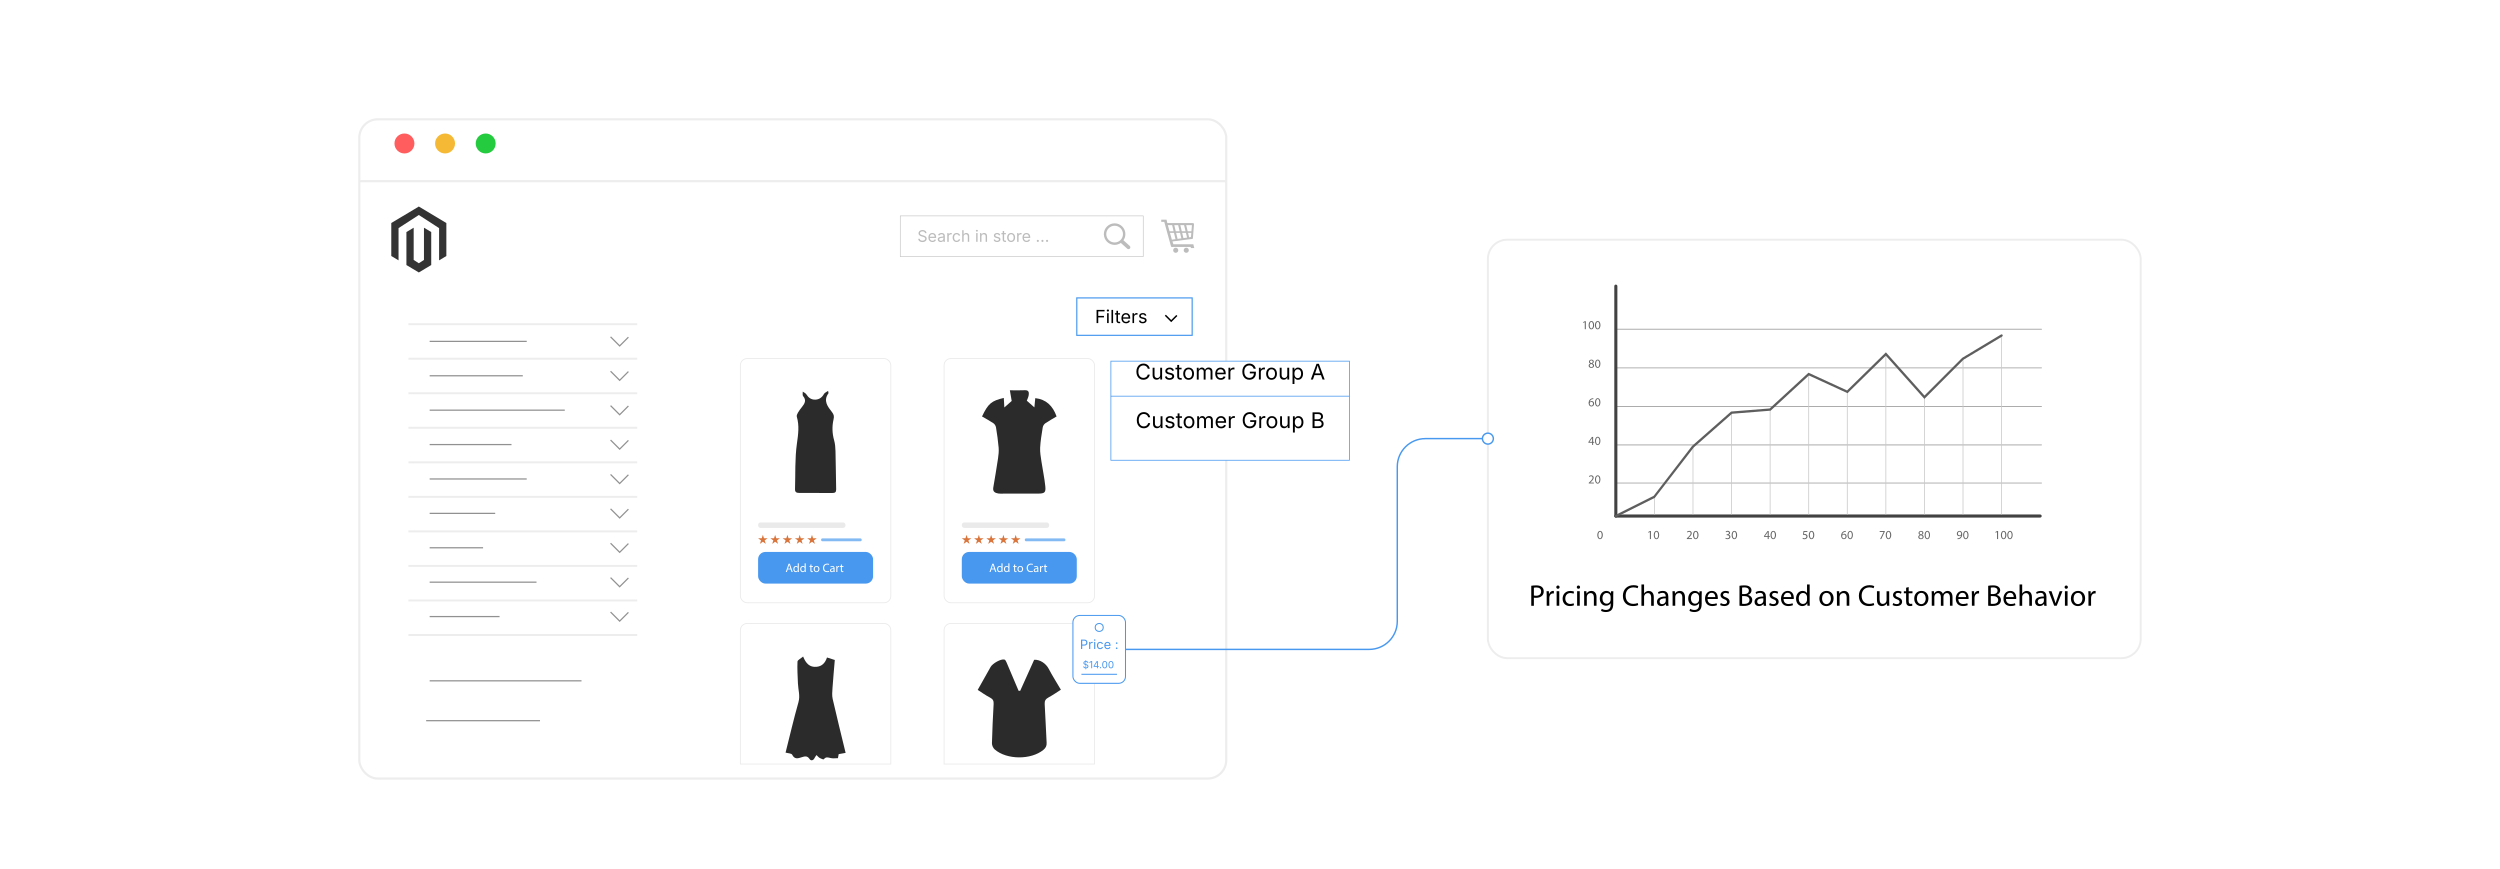<?xml version="1.0" encoding="UTF-8"?><svg id="_04-Implementing-Personalized-Catalogs-and-Pricing" xmlns="http://www.w3.org/2000/svg" xmlns:xlink="http://www.w3.org/1999/xlink" viewBox="0 0 860 298.867"><defs><filter id="drop-shadow-1" filterUnits="userSpaceOnUse"><feOffset dx="0" dy="5"/><feGaussianBlur result="blur" stdDeviation="4"/><feFlood flood-color="#333" flood-opacity=".09"/><feComposite in2="blur" operator="in"/><feComposite in="SourceGraphic"/></filter><filter id="drop-shadow-2" filterUnits="userSpaceOnUse"><feOffset dx="0" dy="5"/><feGaussianBlur result="blur-2" stdDeviation="4"/><feFlood flood-color="#333" flood-opacity=".09"/><feComposite in2="blur-2" operator="in"/><feComposite in="SourceGraphic"/></filter><filter id="drop-shadow-3" filterUnits="userSpaceOnUse"><feOffset dx="0" dy="5"/><feGaussianBlur result="blur-3" stdDeviation="4"/><feFlood flood-color="#333" flood-opacity=".09"/><feComposite in2="blur-3" operator="in"/><feComposite in="SourceGraphic"/></filter></defs><rect x="123.602" y="36.047" width="298.222" height="226.773" rx="6.345" ry="6.345" fill="#fff" filter="url(#drop-shadow-1)" stroke="#ededed" stroke-miterlimit="10" stroke-width=".757"/><line x1="123.602" y1="62.316" x2="421.824" y2="62.316" fill="none" stroke="#ededed" stroke-miterlimit="10" stroke-width=".757"/><circle cx="139.126" cy="49.357" r="3.432" fill="#ff5d5e" stroke-width="0"/><circle cx="153.099" cy="49.357" r="3.432" fill="#f5b935" stroke-width="0"/><circle cx="167.072" cy="49.357" r="3.432" fill="#24cb3f" stroke-width="0"/><g id="LOGO"><polygon points="153.546 76.717 153.546 88.062 151.048 89.559 151.048 78.474 144.074 73.959 137.1 78.474 137.1 89.559 134.602 88.062 134.602 76.717 144.074 71.044 153.546 76.717" fill="#333" stroke-width="0"/><polygon points="148.341 79.827 148.341 91.172 146.614 92.207 144.074 93.729 141.532 92.207 139.807 91.172 139.807 79.827 142.305 78.33 142.305 89.415 144.074 90.56 145.843 89.415 145.843 78.33 148.341 79.827" fill="#333" stroke-width="0"/></g><rect x="309.689" y="74.266" width="83.58" height="14" fill="#fff" stroke="#bcbcbc" stroke-miterlimit="10" stroke-width=".194"/><path d="M317.318,83.26c-.289,0-.54-.046-.752-.14-.213-.093-.379-.224-.499-.392-.12-.167-.188-.363-.204-.587h.524c.014.15.065.274.153.373.088.098.2.17.337.218.138.047.284.071.44.071.181,0,.344-.03.488-.089.144-.059.258-.143.343-.25.084-.108.126-.232.126-.374,0-.129-.036-.234-.108-.315-.073-.081-.169-.147-.289-.199-.121-.052-.252-.098-.396-.137l-.484-.137c-.323-.091-.574-.222-.753-.393-.18-.17-.27-.388-.27-.654,0-.226.062-.424.183-.593.122-.169.287-.301.495-.394s.441-.14.699-.14c.264,0,.497.046.7.14.202.093.362.22.479.381s.18.342.188.544h-.501c-.023-.195-.116-.346-.279-.453-.163-.106-.364-.16-.603-.16-.172,0-.323.028-.453.085s-.231.133-.303.231c-.072.098-.107.209-.107.334,0,.14.043.252.13.338.087.085.19.151.31.199.119.048.228.085.324.112l.4.11c.108.029.227.068.356.118.13.05.255.117.373.201.118.083.216.189.292.317.076.128.114.286.114.472,0,.219-.058.417-.171.592-.114.176-.279.315-.496.417-.218.103-.48.153-.788.153Z" fill="#bcbcbc" stroke-width="0"/><path d="M320.774,83.255c-.291,0-.541-.064-.752-.193-.211-.129-.373-.31-.487-.541-.113-.231-.171-.501-.171-.81,0-.308.056-.58.167-.815s.269-.418.473-.551c.203-.133.441-.199.714-.199.159,0,.316.026.472.08.155.053.296.138.423.255.126.118.227.272.303.464.075.192.112.427.112.705v.202h-2.335v-.409h2.074l-.226.151c0-.197-.031-.373-.093-.526-.062-.153-.154-.273-.276-.36s-.273-.13-.454-.13c-.182,0-.336.044-.466.133-.129.089-.228.205-.296.347-.067.143-.102.295-.102.458v.271c0,.223.038.411.115.566s.186.272.324.353c.139.08.3.12.482.12.119,0,.227-.017.323-.051s.181-.085.25-.155c.07-.069.124-.154.161-.257l.469.129c-.047.15-.126.283-.237.398s-.248.205-.412.269c-.165.064-.35.097-.556.097Z" fill="#bcbcbc" stroke-width="0"/><path d="M323.616,83.26c-.189,0-.362-.036-.518-.107s-.278-.177-.37-.315c-.091-.138-.137-.306-.137-.503,0-.172.034-.312.103-.419.067-.107.158-.192.272-.254.114-.062.24-.108.378-.138.138-.031.277-.055.417-.073.18-.023.325-.042.438-.054.113-.013.196-.034.252-.065.055-.03.082-.082.082-.156v-.016c0-.125-.023-.232-.07-.319s-.116-.154-.21-.2c-.093-.047-.21-.07-.35-.07-.144,0-.267.022-.368.067-.103.045-.186.101-.249.168-.063.067-.111.136-.144.206l-.466-.153c.077-.183.181-.326.312-.429.131-.103.274-.176.433-.219.158-.043.313-.064.468-.064.101,0,.215.012.343.037.129.024.252.072.372.144.119.072.218.178.295.319.078.141.117.329.117.563v1.982h-.476v-.409h-.032c-.034.07-.089.142-.164.216-.075.075-.174.137-.293.187-.121.05-.266.075-.437.075ZM323.7,82.833c.179,0,.33-.035.454-.104.124-.07.218-.161.282-.273.064-.112.098-.229.098-.351v-.417c-.021.023-.063.044-.13.063-.066.019-.142.036-.227.05-.086.014-.168.026-.248.036-.08.01-.143.018-.189.023-.116.015-.226.039-.327.074-.101.035-.183.086-.243.153-.061.067-.092.158-.092.273,0,.104.027.191.081.261s.127.123.221.159c.093.036.2.054.32.054Z" fill="#bcbcbc" stroke-width="0"/><path d="M325.867,83.19v-3.007h.468v.463h.032c.056-.152.155-.275.298-.367s.304-.139.482-.139c.036,0,.079.001.128.003.05.001.089.003.117.005v.487c-.015-.004-.051-.009-.107-.016-.058-.007-.118-.011-.184-.011-.143,0-.271.03-.386.09-.113.06-.203.143-.268.248s-.097.226-.097.362v1.883h-.484Z" fill="#bcbcbc" stroke-width="0"/><path d="M329.073,83.255c-.272,0-.511-.064-.717-.193-.205-.129-.365-.311-.479-.543-.115-.233-.173-.504-.173-.812,0-.313.058-.587.173-.822.114-.234.274-.416.479-.544.206-.129.444-.194.717-.194.146,0,.283.019.412.057s.247.092.354.163.198.158.275.261c.077.104.137.22.178.351l-.465.132c-.021-.077-.055-.148-.1-.212s-.1-.121-.163-.168-.137-.084-.219-.11c-.083-.026-.174-.039-.272-.039-.2,0-.365.052-.494.157-.13.105-.226.243-.288.413s-.095.356-.095.557c0,.197.032.381.095.55s.158.306.288.41c.129.104.294.156.494.156.101,0,.193-.013.277-.04s.159-.065.225-.114.121-.108.165-.176c.045-.068.078-.143.1-.223l.463.131c-.039.135-.098.254-.176.359s-.171.194-.278.269c-.108.074-.228.131-.358.169s-.27.058-.417.058Z" fill="#bcbcbc" stroke-width="0"/><path d="M331.482,81.388v1.802h-.484v-4.008h.484v1.729h-.083c.091-.278.222-.475.391-.592.17-.116.368-.175.596-.175.203,0,.381.042.534.125.153.083.272.209.357.377.086.167.128.378.128.633v1.91h-.486v-1.87c0-.231-.061-.412-.182-.543s-.286-.196-.496-.196c-.144,0-.272.031-.388.094-.114.063-.205.154-.271.274s-.1.267-.1.438Z" fill="#bcbcbc" stroke-width="0"/><path d="M336.049,79.691c-.092,0-.171-.031-.237-.094-.066-.062-.099-.138-.099-.226,0-.09.032-.166.099-.228s.146-.093.237-.093c.093,0,.173.031.239.093s.1.138.1.228c0,.088-.033.163-.1.226-.066.063-.146.094-.239.094ZM335.804,83.19v-3.007h.484v3.007h-.484Z" fill="#bcbcbc" stroke-width="0"/><path d="M337.622,81.388v1.802h-.484v-3.007h.466l.002.729h-.066c.091-.278.222-.475.391-.592.17-.116.368-.175.596-.175.203,0,.381.042.533.125.152.083.271.209.356.377.085.167.128.378.128.633v1.91h-.484v-1.87c0-.231-.061-.412-.182-.543s-.286-.196-.496-.196c-.144,0-.272.031-.388.094-.114.063-.205.154-.271.274s-.1.267-.1.438Z" fill="#bcbcbc" stroke-width="0"/><path d="M342.964,83.255c-.206,0-.39-.03-.55-.09-.161-.06-.293-.149-.397-.268-.104-.119-.174-.264-.21-.436l.46-.11c.044.165.125.286.244.363s.269.116.447.116c.21,0,.377-.045.502-.135.125-.089.187-.196.187-.32,0-.104-.036-.19-.108-.26-.072-.069-.184-.121-.332-.154l-.501-.119c-.272-.064-.475-.165-.607-.3s-.199-.309-.199-.521c0-.172.049-.324.146-.456s.229-.235.396-.309c.168-.075.358-.112.571-.112.207,0,.382.031.526.093.145.062.262.147.353.256.09.108.158.233.203.375l-.438.113c-.042-.107-.11-.205-.206-.293s-.241-.132-.435-.132c-.179,0-.328.042-.447.124-.12.083-.18.187-.18.312,0,.111.041.201.121.268.081.067.209.121.385.163l.455.107c.272.064.474.165.604.3.131.136.197.306.197.513,0,.176-.05.332-.149.469s-.239.245-.417.324c-.179.079-.386.118-.62.118Z" fill="#bcbcbc" stroke-width="0"/><path d="M346.033,80.183v.415h-1.555v-.415h1.555ZM344.931,79.468h.484v2.942c0,.135.027.233.082.295.055.062.146.093.272.093.03,0,.069-.004.117-.011.048-.007.091-.015.131-.021l.099.409c-.05.018-.106.031-.17.041-.064.009-.127.013-.19.013-.26,0-.462-.068-.607-.206s-.218-.329-.218-.574v-2.98Z" fill="#bcbcbc" stroke-width="0"/><path d="M347.821,83.255c-.272,0-.511-.064-.717-.193-.205-.129-.365-.311-.479-.543-.115-.233-.173-.504-.173-.812,0-.313.058-.587.173-.822.114-.234.274-.416.479-.544.206-.129.444-.194.717-.194.274,0,.515.064.722.194.206.129.366.311.481.544.114.234.172.508.172.822,0,.309-.058.579-.172.812-.115.233-.275.414-.481.543-.207.129-.447.193-.722.193ZM347.821,82.822c.203,0,.37-.052.501-.156s.228-.241.29-.41.095-.353.095-.55c0-.199-.032-.384-.095-.555-.062-.171-.159-.31-.29-.415s-.298-.157-.501-.157c-.2,0-.365.052-.494.157-.13.105-.226.243-.288.413s-.095.356-.095.557c0,.197.032.381.095.55s.158.306.288.41c.129.104.294.156.494.156Z" fill="#bcbcbc" stroke-width="0"/><path d="M349.901,83.19v-3.007h.468v.463h.032c.056-.152.155-.275.298-.367s.304-.139.482-.139c.036,0,.079.001.128.003.05.001.089.003.117.005v.487c-.015-.004-.051-.009-.107-.016-.058-.007-.118-.011-.184-.011-.143,0-.271.03-.386.09-.113.06-.203.143-.268.248s-.097.226-.097.362v1.883h-.484Z" fill="#bcbcbc" stroke-width="0"/><path d="M353.148,83.255c-.291,0-.541-.064-.752-.193-.211-.129-.373-.31-.487-.541-.113-.231-.171-.501-.171-.81,0-.308.056-.58.167-.815s.269-.418.473-.551c.203-.133.441-.199.714-.199.159,0,.316.026.472.08.155.053.296.138.423.255.126.118.227.272.303.464.075.192.112.427.112.705v.202h-2.335v-.409h2.074l-.226.151c0-.197-.031-.373-.093-.526-.062-.153-.154-.273-.276-.36s-.273-.13-.454-.13c-.182,0-.336.044-.466.133-.129.089-.228.205-.296.347-.067.143-.102.295-.102.458v.271c0,.223.038.411.115.566s.186.272.324.353c.139.08.3.12.482.12.119,0,.227-.017.323-.051s.181-.085.25-.155c.07-.069.124-.154.161-.257l.469.129c-.047.15-.126.283-.237.398s-.248.205-.412.269c-.165.064-.35.097-.556.097Z" fill="#bcbcbc" stroke-width="0"/><path d="M357.014,83.226c-.101,0-.187-.036-.258-.106-.07-.071-.105-.156-.105-.257s.035-.186.105-.257c.071-.071.157-.106.258-.106.1,0,.186.036.257.106.07.071.105.156.105.257s-.035.186-.105.257c-.071.071-.157.106-.257.106Z" fill="#bcbcbc" stroke-width="0"/><path d="M358.601,83.226c-.101,0-.187-.036-.258-.106-.07-.071-.105-.156-.105-.257s.035-.186.105-.257c.071-.071.157-.106.258-.106.1,0,.186.036.257.106.07.071.105.156.105.257s-.035.186-.105.257c-.071.071-.157.106-.257.106Z" fill="#bcbcbc" stroke-width="0"/><path d="M360.188,83.226c-.101,0-.187-.036-.258-.106-.07-.071-.105-.156-.105-.257s.035-.186.105-.257c.071-.071.157-.106.258-.106.1,0,.186.036.257.106.07.071.105.156.105.257s-.035.186-.105.257c-.071.071-.157.106-.257.106Z" fill="#bcbcbc" stroke-width="0"/><path d="M383.43,76.825h.001v.001c1.023 0,1.95.415,2.62,1.086.669.67,1.084,1.595,1.085,2.618h.001v.005h-.001c-0.0.412-.068.809-.192,1.178-.021.062-.043.122-.065.179v.001c-.107.271-.246.528-.411.764l2.157,1.938.001.001.012.011.001.001c.122.116.188.271.196.429.008.156-.04.315-.147.443l-.001.001-.013.015-.003.003-.011.012-.001.002c-.116.122-.271.188-.429.196-.156.008-.315-.04-.443-.147l-.001-.001-.015-.013-.002-.002-2.206-1.982c-.065.046-.132.09-.199.131-.091.056-.186.109-.283.157-.497.248-1.058.387-1.652.387v.001h-.001v-.001c-1.023-0-1.95-.415-2.62-1.086-.67-.67-1.084-1.596-1.085-2.618h-.001v-.004h.001c0-1.023.415-1.95,1.086-2.62.67-.669,1.595-1.084,2.618-1.085v-.001h.002ZM383.432,77.656v.001h-.004v-.001c-.792.001-1.511.323-2.031.842-.52.52-.842,1.239-.842,2.032h.001v.004h-.001c.001.792.322,1.51.842,2.03.52.52,1.239.842,2.032.842v-.001h.004v.001c.792-.001,1.51-.322,2.03-.842.52-.52.842-1.239.842-2.032h-0v-.004h0c-0-.792-.323-1.511-.842-2.031-.52-.52-1.239-.842-2.032-.843h0Z" fill="#bcbcbc" stroke-width="0"/><path d="M401.564,76.735h8.657c.566,0,.535.229.486.814l-.322,4.104c-.055.654-.008.496-.702.595l-6.367.81.337.977h6.858c.093.347.219.912.312,1.299h-1.139l-.109-.395h-5.48c-1.257-.021-1.131.319-1.433-.767l-2.16-7.853h-1.037v-.753h1.82c.084.316.201.849.28,1.169h0ZM404.446,85.208c.485,0,.88.394.88.88,0,.486-.393.88-.88.88s-.88-.393-.88-.88c0-.485.393-.88.88-.88h0ZM408.074,85.208c.485,0,.88.394.88.88,0,.486-.394.88-.88.88-.486,0-.88-.393-.88-.88-0-.485.393-.88.88-.88h0ZM402.322,79.562h1.401l-.508-2.126c-.501,0-.995-.001-1.478-.001l.171.637.006-.001.409,1.491h0ZM403.947,77.437l.508,2.125h1.349l-.51-2.123-1.347-.002h0ZM406.028,77.44l.51,2.122h1.291l-.508-2.12-1.293-.002h0ZM408.055,77.443l.508,2.12h1.292l.143-1.704c.04-.475.123-.415-.337-.415-.525-.001-1.062-.002-1.606-.002h0ZM409.809,80.102h-1.117l.368,1.537.091-.012c.563-.081.526.048.571-.483l.087-1.041h0ZM408.351,81.736l-.392-1.634h-1.29l.433,1.804,1.248-.17h0ZM406.392,82.002l-.457-1.901h-1.35l.498,2.079,1.309-.178h0ZM404.373,82.278l-.521-2.176h-1.382l.646,2.348,1.256-.172h0Z" fill="#bcbcbc" fill-rule="evenodd" stroke-width="0"/><path d="M327.075,214.478h47.129c1.273,0,2.306,1.033,2.306,2.306v46.036h-51.742v-46.036c0-1.273,1.033-2.306,2.306-2.306Z" fill="#fff" stroke="#eaeaea" stroke-miterlimit="10" stroke-width=".297"/><path d="M256.999,214.478h47.129c1.273,0,2.306,1.033,2.306,2.306v46.036h-51.742v-46.036c0-1.273,1.033-2.306,2.306-2.306Z" fill="#fff" stroke="#eaeaea" stroke-miterlimit="10" stroke-width=".297"/><path d="M336.333,237.32c1.589-2.818,3.034-5.337,4.433-7.882.663-1.206,3.537-2.863,4.764-2.551.311.079.568.617.73.995,1.394,3.244,2.761,6.499,4.137,9.751.183.004.366.009.55.013,1.584-3.522,3.168-7.044,4.805-10.684,1.925-.13,4.024,1.232,4.989,3.078,1.247,2.386,2.702,4.663,4.205,7.22-1.253.794-2.689,1.809-4.225,2.639-.994.537-1.42,1.131-1.349,2.301.271,4.437.416,8.882.669,13.32.06,1.057-.313,1.769-1.094,2.416-4.224,3.5-12.651,3.481-16.79-.152-.532-.467-.945-1.403-.928-2.11.111-4.497.333-8.991.578-13.483.058-1.058-.199-1.688-1.213-2.211-1.564-.808-3.002-1.859-4.26-2.659Z" fill="#2b2b2b" stroke-width="0"/><rect x="324.768" y="123.345" width="51.742" height="84.001" rx="2.306" ry="2.306" fill="#fff" stroke="#eaeaea" stroke-miterlimit="10" stroke-width=".297"/><rect x="330.863" y="189.867" width="39.552" height="10.888" rx="2.523" ry="2.523" fill="#4898ef" stroke-width="0"/><rect x="330.863" y="179.717" width="30.062" height="1.887" rx=".839" ry=".839" fill="#eaeaea" stroke-width="0"/><rect x="352.53" y="185.208" width="13.977" height=".995" rx=".442" ry=".442" fill="#4898ef" opacity=".67" stroke-width="0"/><polygon points="332.498 183.986 332.884 185.174 334.133 185.174 333.123 185.908 333.509 187.096 332.498 186.362 331.488 187.096 331.874 185.908 330.863 185.174 332.112 185.174 332.498 183.986" fill="#d9743b" stroke-width="0"/><polygon points="336.723 183.986 337.109 185.174 338.358 185.174 337.347 185.908 337.733 187.096 336.723 186.362 335.712 187.096 336.098 185.908 335.088 185.174 336.337 185.174 336.723 183.986" fill="#d9743b" stroke-width="0"/><polygon points="340.947 183.986 341.333 185.174 342.582 185.174 341.572 185.908 341.958 187.096 340.947 186.362 339.937 187.096 340.323 185.908 339.312 185.174 340.561 185.174 340.947 183.986" fill="#d9743b" stroke-width="0"/><polygon points="345.172 183.986 345.558 185.174 346.807 185.174 345.796 185.908 346.182 187.096 345.172 186.362 344.162 187.096 344.547 185.908 343.537 185.174 344.786 185.174 345.172 183.986" fill="#d9743b" stroke-width="0"/><polygon points="349.397 183.986 349.782 185.174 351.031 185.174 350.021 185.908 350.407 187.096 349.397 186.362 348.386 187.096 348.772 185.908 347.762 185.174 349.011 185.174 349.397 183.986" fill="#d9743b" stroke-width="0"/><path d="M341.056,195.88l-.295.893h-.379l.964-2.838h.442l.969,2.838h-.392l-.303-.893h-1.007ZM341.986,195.594l-.278-.817c-.062-.186-.105-.354-.147-.518h-.008c-.042.168-.089.341-.144.514l-.278.821h.855Z" fill="#fff" stroke-width="0"/><path d="M344.871,193.783v2.464c0,.181.005.387.018.526h-.333l-.017-.354h-.009c-.113.228-.362.4-.694.4-.493,0-.872-.417-.872-1.036-.004-.678.417-1.095.914-1.095.312,0,.521.147.614.312h.009v-1.217h.37ZM344.501,195.564c0-.046-.004-.11-.017-.156-.055-.235-.257-.429-.535-.429-.383,0-.61.337-.61.788,0,.413.202.754.602.754.249,0,.477-.165.544-.442.013-.051.017-.101.017-.16v-.354Z" fill="#fff" stroke-width="0"/><path d="M347.246,193.783v2.464c0,.181.005.387.018.526h-.333l-.017-.354h-.009c-.113.228-.362.4-.694.4-.493,0-.872-.417-.872-1.036-.004-.678.417-1.095.914-1.095.312,0,.521.147.614.312h.009v-1.217h.37ZM346.876,195.564c0-.046-.004-.11-.017-.156-.055-.235-.257-.429-.535-.429-.383,0-.61.337-.61.788,0,.413.202.754.602.754.249,0,.477-.165.544-.442.013-.051.017-.101.017-.16v-.354Z" fill="#fff" stroke-width="0"/><path d="M349.201,194.149v.585h.53v.282h-.53v1.1c0,.252.071.396.278.396.097,0,.168-.013.214-.025l.018.278c-.072.029-.186.05-.329.05-.172,0-.312-.055-.399-.156-.105-.109-.144-.291-.144-.531v-1.112h-.315v-.282h.315v-.488l.362-.097Z" fill="#fff" stroke-width="0"/><path d="M351.968,195.737c0,.754-.522,1.083-1.016,1.083-.552,0-.977-.404-.977-1.049,0-.682.446-1.082,1.011-1.082.585,0,.981.425.981,1.048ZM350.351,195.758c0,.447.257.784.619.784.354,0,.619-.333.619-.792,0-.345-.173-.783-.611-.783-.438,0-.627.404-.627.792Z" fill="#fff" stroke-width="0"/><path d="M355.324,196.68c-.135.067-.404.135-.75.135-.8,0-1.402-.505-1.402-1.436,0-.889.603-1.491,1.482-1.491.354,0,.577.076.674.126l-.088.299c-.14-.067-.337-.118-.573-.118-.665,0-1.107.426-1.107,1.171,0,.695.4,1.142,1.091,1.142.223,0,.45-.046.598-.118l.076.291Z" fill="#fff" stroke-width="0"/><path d="M356.87,196.773l-.03-.257h-.013c-.113.16-.332.303-.623.303-.412,0-.623-.291-.623-.585,0-.493.438-.762,1.226-.758v-.042c0-.168-.047-.472-.463-.472-.19,0-.388.059-.531.152l-.084-.245c.168-.109.412-.181.67-.181.623,0,.774.425.774.833v.762c0,.177.009.35.034.489h-.337ZM356.815,195.733c-.404-.009-.863.063-.863.459,0,.24.16.354.35.354.266,0,.435-.168.493-.341.013-.038.021-.08.021-.118v-.354Z" fill="#fff" stroke-width="0"/><path d="M357.772,195.371c0-.24-.004-.446-.017-.636h.324l.013.4h.017c.093-.274.315-.446.564-.446.042,0,.071.004.104.013v.349c-.037-.008-.075-.012-.126-.012-.261,0-.446.198-.497.476-.008.051-.017.109-.017.173v1.086h-.366v-1.402Z" fill="#fff" stroke-width="0"/><path d="M359.696,194.149v.585h.53v.282h-.53v1.1c0,.252.071.396.278.396.097,0,.168-.013.215-.025l.017.278c-.072.029-.186.05-.329.05-.172,0-.312-.055-.399-.156-.105-.109-.144-.291-.144-.531v-1.112h-.315v-.282h.315v-.488l.362-.097Z" fill="#fff" stroke-width="0"/><path d="M337.812,143.265c2.133-4.459,3.224-5.37,7.496-6.376.059,1.05.119,2.103.186,3.283.931-.825,1.724-1.528,2.529-2.241-.171-1.002-.387-2.265-.627-3.675,1.99,0,3.561.067,5.124-.021,1.337-.075,1.515.722,1.362,1.674-.121.755-.494,1.469-.658,1.929.851.752,1.648,1.457,2.605,2.302.107-1.117.202-2.11.304-3.178,3.713.401,6.03,2.618,7.336,6.299-1.263.753-2.625,1.491-3.894,2.363-.424.292-.792.9-.875,1.414-.374,2.314-.771,4.639-.891,6.973-.082,1.588.225,3.207.458,4.797.415,2.828,1.036,5.631,1.321,8.47.218,2.16-.236,2.503-2.495,2.522-3.978.034-7.957.01-11.936.007-.576-0-1.163.054-1.724-.041-1.112-.187-1.988-.613-1.745-2.034.569-3.329,1.133-6.659,1.631-10.0.183-1.229.321-2.5.219-3.73-.194-2.334-.536-4.658-.911-6.972-.083-.515-.445-1.13-.869-1.419-1.244-.847-2.583-1.554-3.944-2.349Z" fill="#2b2b2b" stroke-width="0"/><path d="M270.235,258.9c1.481-5.871,2.818-11.645,4.435-17.341.642-2.263-.106-4.31-.181-6.457-.087-2.503-.273-5.011-.152-7.504.027-.562,1.149-1.07,1.937-1.751.965,2.406,2.273,3.753,4.613,3.537,1.887-.174,2.975-1.324,3.603-3.209.825.264,1.638.523,2.681.857-.271,3.261-.57,6.475-.791,9.694-.084,1.229-.21,2.521.059,3.698,1.401,6.133,2.924,12.239,4.455,18.567-.769.139-1.502.271-2.382.429-.066.356-.157.838-.26,1.39-.854,0-1.715.148-2.495-.039-.905-.217-1.66-.518-2.369.422-.102.136-.96-.189-1.388-.438-.425-.247-.75-.668-1.119-1.013-.225.334-.499.645-.665,1.005-.427.927-1.281,1.025-1.709.367-.788-1.21-1.675-.954-2.698-.631-1.266.4-2.446.852-3.298-.865-.239-.483-1.455-.482-2.276-.718Z" fill="#2b2b2b" stroke-width="0"/><rect x="254.693" y="123.345" width="51.742" height="84.001" rx="2.306" ry="2.306" fill="#fff" stroke="#eaeaea" stroke-miterlimit="10" stroke-width=".297"/><rect x="260.788" y="189.867" width="39.552" height="10.888" rx="2.523" ry="2.523" fill="#4898ef" stroke-width="0"/><rect x="260.788" y="179.717" width="30.062" height="1.887" rx=".839" ry=".839" fill="#eaeaea" stroke-width="0"/><rect x="282.455" y="185.208" width="13.977" height=".995" rx=".442" ry=".442" fill="#4898ef" opacity=".67" stroke-width="0"/><polygon points="262.423 183.986 262.809 185.174 264.058 185.174 263.048 185.908 263.433 187.096 262.423 186.362 261.413 187.096 261.799 185.908 260.788 185.174 262.037 185.174 262.423 183.986" fill="#d9743b" stroke-width="0"/><polygon points="266.648 183.986 267.034 185.174 268.282 185.174 267.272 185.908 267.658 187.096 266.648 186.362 265.637 187.096 266.023 185.908 265.013 185.174 266.262 185.174 266.648 183.986" fill="#d9743b" stroke-width="0"/><polygon points="270.872 183.986 271.258 185.174 272.507 185.174 271.497 185.908 271.883 187.096 270.872 186.362 269.862 187.096 270.248 185.908 269.237 185.174 270.486 185.174 270.872 183.986" fill="#d9743b" stroke-width="0"/><polygon points="275.097 183.986 275.483 185.174 276.732 185.174 275.721 185.908 276.107 187.096 275.097 186.362 274.086 187.096 274.472 185.908 273.462 185.174 274.711 185.174 275.097 183.986" fill="#d9743b" stroke-width="0"/><polygon points="279.321 183.986 279.707 185.174 280.956 185.174 279.946 185.908 280.332 187.096 279.321 186.362 278.311 187.096 278.697 185.908 277.687 185.174 278.935 185.174 279.321 183.986" fill="#d9743b" stroke-width="0"/><path d="M270.982,195.88l-.295.893h-.379l.964-2.838h.442l.969,2.838h-.392l-.303-.893h-1.007ZM271.912,195.594l-.278-.817c-.062-.186-.105-.354-.147-.518h-.008c-.042.168-.089.341-.144.514l-.278.821h.855Z" fill="#fff" stroke-width="0"/><path d="M274.797,193.783v2.464c0,.181.005.387.018.526h-.333l-.017-.354h-.009c-.113.228-.362.4-.694.4-.493,0-.872-.417-.872-1.036-.004-.678.417-1.095.914-1.095.312,0,.521.147.614.312h.009v-1.217h.37ZM274.427,195.564c0-.046-.004-.11-.017-.156-.055-.235-.257-.429-.535-.429-.383,0-.61.337-.61.788,0,.413.202.754.602.754.249,0,.477-.165.544-.442.013-.051.017-.101.017-.16v-.354Z" fill="#fff" stroke-width="0"/><path d="M277.172,193.783v2.464c0,.181.005.387.018.526h-.333l-.017-.354h-.009c-.113.228-.362.4-.694.4-.493,0-.872-.417-.872-1.036-.004-.678.417-1.095.914-1.095.312,0,.521.147.614.312h.009v-1.217h.37ZM276.802,195.564c0-.046-.004-.11-.017-.156-.055-.235-.257-.429-.535-.429-.383,0-.61.337-.61.788,0,.413.202.754.602.754.249,0,.477-.165.544-.442.013-.051.017-.101.017-.16v-.354Z" fill="#fff" stroke-width="0"/><path d="M279.127,194.149v.585h.53v.282h-.53v1.1c0,.252.071.396.278.396.097,0,.168-.013.214-.025l.018.278c-.072.029-.186.05-.329.05-.172,0-.312-.055-.399-.156-.105-.109-.144-.291-.144-.531v-1.112h-.315v-.282h.315v-.488l.362-.097Z" fill="#fff" stroke-width="0"/><path d="M281.894,195.737c0,.754-.522,1.083-1.016,1.083-.552,0-.977-.404-.977-1.049,0-.682.446-1.082,1.011-1.082.585,0,.981.425.981,1.048ZM280.277,195.758c0,.447.257.784.619.784.354,0,.619-.333.619-.792,0-.345-.173-.783-.611-.783-.438,0-.627.404-.627.792Z" fill="#fff" stroke-width="0"/><path d="M285.25,196.68c-.135.067-.404.135-.75.135-.8,0-1.402-.505-1.402-1.436,0-.889.603-1.491,1.482-1.491.354,0,.577.076.674.126l-.088.299c-.14-.067-.337-.118-.573-.118-.665,0-1.107.426-1.107,1.171,0,.695.4,1.142,1.091,1.142.223,0,.45-.046.598-.118l.076.291Z" fill="#fff" stroke-width="0"/><path d="M286.796,196.773l-.03-.257h-.013c-.113.16-.332.303-.623.303-.412,0-.623-.291-.623-.585,0-.493.438-.762,1.226-.758v-.042c0-.168-.047-.472-.463-.472-.19,0-.388.059-.531.152l-.084-.245c.168-.109.412-.181.67-.181.623,0,.774.425.774.833v.762c0,.177.009.35.034.489h-.337ZM286.74,195.733c-.404-.009-.863.063-.863.459,0,.24.16.354.35.354.266,0,.435-.168.493-.341.013-.038.021-.08.021-.118v-.354Z" fill="#fff" stroke-width="0"/><path d="M287.697,195.371c0-.24-.004-.446-.017-.636h.324l.013.4h.017c.093-.274.315-.446.564-.446.042,0,.071.004.104.013v.349c-.037-.008-.075-.012-.126-.012-.261,0-.446.198-.497.476-.008.051-.017.109-.017.173v1.086h-.366v-1.402Z" fill="#fff" stroke-width="0"/><path d="M289.622,194.149v.585h.53v.282h-.53v1.1c0,.252.071.396.278.396.097,0,.168-.013.215-.025l.017.278c-.072.029-.186.05-.329.05-.172,0-.312-.055-.399-.156-.105-.109-.144-.291-.144-.531v-1.112h-.315v-.282h.315v-.488l.362-.097Z" fill="#fff" stroke-width="0"/><path d="M284.872,134.464c.125.698.16.767.139.796-1.923,2.618-.27,4.615,1.231,6.553.613.791.737,1.423.512,2.395-.561,2.418-.497,4.846.189,7.276.335,1.185.433,2.463.465,3.704.114,4.384.138,8.771.233,13.156.021.983-.413,1.255-1.317,1.247-3.813-.034-7.627-.037-11.44-.025-.883.003-1.428-.295-1.398-1.245.164-5.268-.076-10.595.66-15.783.448-3.157.863-6.103-.045-9.178-.117-.396.139-.978.376-1.384.42-.719.929-1.393,1.452-2.044.933-1.16,1.531-2.276.332-3.675-.271-.316-.089-1.02-.115-1.545.421.31.981.534,1.236.947.725,1.175,1.713,1.865,3.076,1.82,1.349-.044,2.324-.745,2.991-1.964.222-.405.804-.612,1.422-1.052Z" fill="#2b2b2b" stroke-width="0"/><rect x="382.144" y="119.238" width="82.061" height="34.089" fill="#fff" filter="url(#drop-shadow-2)" stroke="#4898ef" stroke-miterlimit="10" stroke-width=".266"/><line x1="382.144" y1="136.283" x2="464.206" y2="136.283" fill="#fff" stroke="#4898ef" stroke-miterlimit="10" stroke-width=".266"/><path d="M393.33,130.642c-.465,0-.878-.112-1.241-.337s-.648-.545-.856-.962c-.207-.417-.312-.912-.312-1.485,0-.576.104-1.072.312-1.489.208-.417.493-.738.856-.963.363-.226.776-.339,1.241-.339.274,0,.533.04.777.12s.464.197.658.352.356.341.486.561.219.47.268.749h-.692c-.039-.187-.104-.351-.198-.492-.094-.141-.208-.26-.343-.357s-.283-.17-.446-.219c-.163-.048-.333-.073-.51-.073-.326,0-.62.083-.882.248-.263.166-.471.408-.623.727-.153.319-.229.711-.229,1.175,0,.461.076.852.23,1.171s.363.561.625.725c.263.164.556.246.879.246.177,0,.347-.025.51-.075s.312-.123.446-.219c.135-.096.249-.215.343-.357s.159-.306.198-.49h.692c-.046.277-.134.525-.264.743-.131.219-.293.406-.487.562-.194.155-.413.274-.657.355-.244.082-.505.122-.781.122Z" fill="#000" stroke-width="0"/><path d="M397.885,130.62c-.274,0-.516-.056-.724-.169-.208-.113-.369-.283-.484-.512s-.173-.514-.173-.856v-2.587h.655v2.532c0,.313.083.559.248.736s.39.266.674.266c.194,0,.369-.042.523-.128.154-.085.276-.209.366-.374.09-.164.135-.361.135-.592v-2.441h.659v4.074h-.634v-.987h.087c-.126.381-.305.65-.537.805s-.497.233-.796.233Z" fill="#000" stroke-width="0"/><path d="M402.301,130.657c-.279,0-.527-.041-.745-.122-.217-.082-.396-.202-.537-.362-.141-.161-.235-.357-.284-.59l.623-.149c.059.223.168.387.33.492.161.104.363.157.606.157.284,0,.511-.061.68-.182s.253-.266.253-.434c0-.141-.049-.258-.147-.352-.099-.094-.248-.164-.45-.209l-.678-.161c-.369-.087-.644-.223-.823-.406-.18-.183-.27-.418-.27-.705,0-.233.065-.439.196-.618.132-.178.311-.318.538-.419.227-.101.485-.151.774-.151.279,0,.517.042.712.126.195.083.354.199.478.346.122.147.214.316.275.508l-.595.153c-.056-.146-.148-.278-.278-.397s-.326-.179-.589-.179c-.242,0-.445.056-.606.167-.161.112-.242.253-.242.423,0,.151.055.271.164.363.109.091.283.165.521.22l.616.146c.369.087.643.223.82.406.177.183.266.415.266.694,0,.238-.067.45-.202.636-.135.186-.323.332-.565.439-.241.107-.521.16-.84.16Z" fill="#000" stroke-width="0"/><path d="M406.458,126.496v.561h-2.105v-.561h2.105ZM404.964,125.526h.656v3.986c0,.182.037.315.111.399s.197.125.37.125c.041,0,.094-.004.158-.014s.123-.02.177-.029l.135.554c-.068.024-.146.042-.231.055s-.172.018-.257.018c-.353,0-.627-.093-.823-.278-.197-.186-.296-.445-.296-.778v-4.037Z" fill="#000" stroke-width="0"/><path d="M408.881,130.657c-.369,0-.692-.087-.971-.262s-.495-.42-.65-.736c-.155-.315-.233-.683-.233-1.1,0-.425.078-.796.233-1.113s.372-.563.65-.738c.278-.175.602-.263.971-.263.372,0,.697.087.977.263.279.175.497.421.652.738s.233.688.233,1.113c0,.417-.078.785-.233,1.1-.155.316-.373.562-.652.736s-.604.262-.977.262ZM408.881,130.07c.274,0,.501-.071.678-.211.178-.141.309-.326.394-.556s.128-.478.128-.745c0-.27-.043-.521-.128-.752s-.216-.419-.394-.562c-.177-.142-.403-.213-.678-.213-.271,0-.495.071-.67.213s-.305.329-.391.56c-.085.231-.127.482-.127.754,0,.267.042.516.127.745.086.229.216.415.391.556.175.141.398.211.67.211Z" fill="#000" stroke-width="0"/><path d="M411.698,130.569v-4.074h.638l.003.911h-.051c.056-.221.144-.404.265-.548.12-.145.261-.253.422-.326.162-.073.33-.109.505-.109.297,0,.536.091.72.273s.302.422.355.718h-.088c.049-.204.138-.38.267-.528.129-.148.284-.262.468-.342s.384-.12.6-.12c.235,0,.45.051.645.153s.35.256.465.463.173.468.173.783v2.748h-.655v-2.729c0-.294-.083-.504-.248-.63-.165-.126-.357-.19-.576-.19-.182,0-.339.039-.472.115-.132.076-.234.181-.306.315-.072.134-.107.287-.107.459v2.66h-.656v-2.795c0-.226-.075-.408-.226-.546-.15-.139-.342-.208-.572-.208-.158,0-.307.037-.446.111s-.252.184-.337.33c-.085.146-.128.327-.128.543v2.565h-.655Z" fill="#000" stroke-width="0"/><path d="M419.947,130.657c-.394,0-.732-.087-1.019-.262-.285-.175-.505-.419-.659-.732s-.231-.679-.231-1.097c0-.418.075-.786.226-1.104.151-.318.364-.567.64-.747.276-.18.599-.27.968-.27.216,0,.43.036.64.108.21.071.4.187.572.346.171.159.308.369.409.629.103.26.153.578.153.955v.273h-3.163v-.554h2.81l-.306.204c0-.267-.042-.504-.126-.712-.084-.208-.208-.37-.374-.488-.165-.118-.37-.177-.615-.177s-.456.061-.631.181-.309.277-.4.47c-.093.193-.139.4-.139.622v.368c0,.301.053.557.157.767.104.21.25.37.438.478s.406.162.654.162c.16,0,.306-.023.438-.069.131-.046.244-.116.339-.209.095-.093.167-.209.219-.348l.634.175c-.063.204-.17.384-.32.539-.151.156-.338.277-.56.364-.223.088-.474.131-.753.131Z" fill="#000" stroke-width="0"/><path d="M422.586,130.569v-4.074h.634v.626h.044c.075-.206.209-.372.402-.497s.411-.188.654-.188c.048,0,.105.001.173.004.066.002.119.005.158.007v.66c-.02-.005-.067-.012-.146-.022s-.16-.015-.248-.015c-.194,0-.368.041-.522.122s-.275.193-.363.335c-.087.143-.131.306-.131.49v2.551h-.655Z" fill="#000" stroke-width="0"/><path d="M429.793,130.642c-.483,0-.907-.113-1.271-.339-.364-.226-.648-.547-.853-.964-.204-.417-.307-.91-.307-1.481,0-.576.103-1.072.307-1.489.204-.417.485-.738.845-.963.359-.226.771-.339,1.235-.339.287,0,.555.042.804.127s.472.207.669.364c.196.158.359.346.489.563.131.217.22.457.269.72h-.715c-.056-.175-.13-.332-.222-.47-.093-.138-.202-.257-.33-.357-.127-.1-.271-.176-.432-.228s-.337-.078-.528-.078c-.318,0-.607.082-.867.246-.26.164-.467.406-.619.725-.153.319-.229.712-.229,1.179,0,.461.076.852.23,1.169.154.318.364.56.629.725.265.166.563.248.896.248.306,0,.576-.065.809-.195.233-.13.415-.315.545-.554s.195-.521.195-.847l.207.04h-1.613v-.604h2.084v.594c0,.449-.097.839-.288,1.169-.192.331-.455.586-.789.767-.334.181-.717.271-1.149.271Z" fill="#000" stroke-width="0"/><path d="M433.063,130.569v-4.074h.634v.626h.044c.075-.206.209-.372.402-.497s.411-.188.654-.188c.048,0,.105.001.173.004.066.002.119.005.158.007v.66c-.02-.005-.067-.012-.146-.022s-.16-.015-.248-.015c-.194,0-.368.041-.522.122s-.275.193-.363.335c-.087.143-.131.306-.131.49v2.551h-.655Z" fill="#000" stroke-width="0"/><path d="M437.405,130.657c-.369,0-.692-.087-.971-.262s-.495-.42-.65-.736c-.155-.315-.233-.683-.233-1.1,0-.425.078-.796.233-1.113s.372-.563.65-.738c.278-.175.602-.263.971-.263.372,0,.697.087.977.263.279.175.497.421.652.738s.233.688.233,1.113c0,.417-.078.785-.233,1.1-.155.316-.373.562-.652.736s-.604.262-.977.262ZM437.405,130.07c.274,0,.501-.071.678-.211.178-.141.309-.326.394-.556s.128-.478.128-.745c0-.27-.043-.521-.128-.752s-.216-.419-.394-.562c-.177-.142-.403-.213-.678-.213-.271,0-.495.071-.67.213s-.305.329-.391.56c-.085.231-.127.482-.127.754,0,.267.042.516.127.745.086.229.216.415.391.556.175.141.398.211.67.211Z" fill="#000" stroke-width="0"/><path d="M441.604,130.62c-.274,0-.516-.056-.724-.169-.208-.113-.369-.283-.484-.512s-.173-.514-.173-.856v-2.587h.655v2.532c0,.313.083.559.248.736s.39.266.674.266c.194,0,.369-.042.523-.128.154-.085.276-.209.366-.374.09-.164.135-.361.135-.592v-2.441h.659v4.074h-.634v-.987h.087c-.126.381-.305.65-.537.805s-.497.233-.796.233Z" fill="#000" stroke-width="0"/><path d="M444.635,132.092v-5.597h.634v.652h.072c.047-.073.111-.165.193-.275.083-.11.202-.209.357-.297s.365-.131.63-.131c.341,0,.64.085.898.255s.462.412.608.727c.147.314.221.687.221,1.117,0,.432-.073.807-.219,1.122-.146.316-.348.56-.606.732s-.559.259-.898.259c-.258,0-.465-.044-.623-.133-.158-.089-.279-.189-.364-.303-.085-.113-.15-.207-.197-.282h-.051v2.153h-.655ZM446.427,130.07c.256,0,.469-.069.64-.206.172-.137.3-.322.387-.554.086-.232.129-.49.129-.774,0-.282-.042-.536-.127-.764-.086-.227-.214-.407-.385-.541-.171-.133-.386-.2-.644-.2-.25,0-.46.063-.63.189s-.299.302-.385.526-.129.488-.129.789.043.567.131.798c.088.231.217.411.388.541.172.13.38.195.625.195Z" fill="#000" stroke-width="0"/><path d="M450.917,130.569l1.972-5.429h.802l1.996,5.429h-.729l-1.151-3.221c-.07-.199-.152-.448-.246-.745s-.207-.677-.341-1.139h.132c-.132.466-.245.851-.341,1.153-.097.302-.176.546-.239.73l-1.118,3.221h-.736ZM451.908,129.054v-.605h2.787v.605h-2.787Z" fill="#000" stroke-width="0"/><path d="M393.463,147.335c-.465,0-.878-.112-1.241-.337s-.648-.545-.856-.962c-.207-.417-.312-.912-.312-1.485,0-.576.104-1.072.312-1.489.208-.417.493-.738.856-.963.363-.226.776-.339,1.241-.339.274,0,.533.04.777.12s.464.197.658.352.356.341.486.561.219.47.268.749h-.692c-.039-.187-.104-.351-.198-.492-.094-.141-.208-.26-.343-.357s-.283-.17-.446-.219c-.163-.048-.333-.073-.51-.073-.326,0-.62.083-.882.248-.263.166-.471.408-.623.727-.153.319-.229.711-.229,1.175,0,.461.076.852.23,1.171s.363.561.625.725c.263.164.556.246.879.246.177,0,.347-.025.51-.075s.312-.123.446-.219c.135-.096.249-.215.343-.357s.159-.306.198-.49h.692c-.046.277-.134.525-.264.743-.131.219-.293.406-.487.562-.194.155-.413.274-.657.355-.244.082-.505.122-.781.122Z" fill="#000" stroke-width="0"/><path d="M398.018,147.313c-.274,0-.516-.056-.724-.169-.208-.113-.369-.283-.484-.512s-.173-.514-.173-.856v-2.587h.655v2.532c0,.313.083.559.248.736s.39.266.674.266c.194,0,.369-.042.523-.128.154-.085.276-.209.366-.374.09-.164.135-.361.135-.592v-2.441h.659v4.074h-.634v-.987h.087c-.126.381-.305.65-.537.805s-.497.233-.796.233Z" fill="#000" stroke-width="0"/><path d="M402.434,147.35c-.279,0-.527-.041-.745-.122-.217-.082-.396-.202-.537-.362-.141-.161-.235-.357-.284-.59l.623-.149c.059.223.168.387.33.492.161.104.363.157.606.157.284,0,.511-.061.68-.182s.253-.266.253-.434c0-.141-.049-.258-.147-.352-.099-.094-.248-.164-.45-.209l-.678-.161c-.369-.087-.644-.223-.823-.406-.18-.183-.27-.418-.27-.705,0-.233.065-.439.196-.618.132-.178.311-.318.538-.419.227-.101.485-.151.774-.151.279,0,.517.042.712.126.195.083.354.199.478.346.122.147.214.316.275.508l-.595.153c-.056-.146-.148-.278-.278-.397s-.326-.179-.589-.179c-.242,0-.445.056-.606.167-.161.112-.242.253-.242.423,0,.151.055.271.164.363.109.091.283.165.521.22l.616.146c.369.087.643.223.82.406.177.183.266.415.266.694,0,.238-.067.45-.202.636-.135.186-.323.332-.565.439-.241.107-.521.16-.84.16Z" fill="#000" stroke-width="0"/><path d="M406.591,143.189v.561h-2.105v-.561h2.105ZM405.097,142.22h.656v3.986c0,.182.037.315.111.399s.197.125.37.125c.041,0,.094-.004.158-.014s.123-.02.177-.029l.135.554c-.068.024-.146.042-.231.055s-.172.018-.257.018c-.353,0-.627-.093-.823-.278-.197-.186-.296-.445-.296-.778v-4.037Z" fill="#000" stroke-width="0"/><path d="M409.014,147.35c-.369,0-.692-.087-.971-.262s-.495-.42-.65-.736c-.155-.315-.233-.683-.233-1.1,0-.425.078-.796.233-1.113s.372-.563.65-.738c.278-.175.602-.263.971-.263.372,0,.697.087.977.263.279.175.497.421.652.738s.233.688.233,1.113c0,.417-.078.785-.233,1.1-.155.316-.373.562-.652.736s-.604.262-.977.262ZM409.014,146.764c.274,0,.501-.071.678-.211.178-.141.309-.326.394-.556s.128-.478.128-.745c0-.27-.043-.521-.128-.752s-.216-.419-.394-.562c-.177-.142-.403-.213-.678-.213-.271,0-.495.071-.67.213s-.305.329-.391.56c-.085.231-.127.482-.127.754,0,.267.042.516.127.745.086.229.216.415.391.556.175.141.398.211.67.211Z" fill="#000" stroke-width="0"/><path d="M411.831,147.263v-4.074h.638l.003.911h-.051c.056-.221.144-.404.265-.548.12-.145.261-.253.422-.326.162-.073.33-.109.505-.109.297,0,.536.091.72.273s.302.422.355.718h-.088c.049-.204.138-.38.267-.528.129-.148.284-.262.468-.342s.384-.12.6-.12c.235,0,.45.051.645.153s.35.256.465.463.173.468.173.783v2.748h-.655v-2.729c0-.294-.083-.504-.248-.63-.165-.126-.357-.19-.576-.19-.182,0-.339.039-.472.115-.132.076-.234.181-.306.315-.072.134-.107.287-.107.459v2.66h-.656v-2.795c0-.226-.075-.408-.226-.546-.15-.139-.342-.208-.572-.208-.158,0-.307.037-.446.111s-.252.184-.337.33c-.085.146-.128.327-.128.543v2.565h-.655Z" fill="#000" stroke-width="0"/><path d="M420.08,147.35c-.394,0-.732-.087-1.019-.262-.285-.175-.505-.419-.659-.732s-.231-.679-.231-1.097c0-.418.075-.786.226-1.104.151-.318.364-.567.64-.747.276-.18.599-.27.968-.27.216,0,.43.036.64.108.21.071.4.187.572.346.171.159.308.369.409.629.103.26.153.578.153.955v.273h-3.163v-.554h2.81l-.306.204c0-.267-.042-.504-.126-.712-.084-.208-.208-.37-.374-.488-.165-.118-.37-.177-.615-.177s-.456.061-.631.181-.309.277-.4.47c-.093.193-.139.4-.139.622v.368c0,.301.053.557.157.767.104.21.25.37.438.478s.406.162.654.162c.16,0,.306-.023.438-.069.131-.046.244-.116.339-.209.095-.093.167-.209.219-.348l.634.175c-.063.204-.17.384-.32.539-.151.156-.338.277-.56.364-.223.088-.474.131-.753.131Z" fill="#000" stroke-width="0"/><path d="M422.719,147.263v-4.074h.634v.626h.044c.075-.206.209-.372.402-.497s.411-.188.654-.188c.048,0,.105.001.173.004.066.002.119.005.158.007v.66c-.02-.005-.067-.012-.146-.022s-.16-.015-.248-.015c-.194,0-.368.041-.522.122s-.275.193-.363.335c-.087.143-.131.306-.131.49v2.551h-.655Z" fill="#000" stroke-width="0"/><path d="M429.926,147.335c-.483,0-.907-.113-1.271-.339-.364-.226-.648-.547-.853-.964-.204-.417-.307-.91-.307-1.481,0-.576.103-1.072.307-1.489.204-.417.485-.738.845-.963.359-.226.771-.339,1.235-.339.287,0,.555.042.804.127s.472.207.669.364c.196.158.359.346.489.563.131.217.22.457.269.72h-.715c-.056-.175-.13-.332-.222-.47-.093-.138-.202-.257-.33-.357-.127-.1-.271-.176-.432-.228s-.337-.078-.528-.078c-.318,0-.607.082-.867.246-.26.164-.467.406-.619.725-.153.319-.229.712-.229,1.179,0,.461.076.852.23,1.169.154.318.364.56.629.725.265.166.563.248.896.248.306,0,.576-.065.809-.195.233-.13.415-.315.545-.554s.195-.521.195-.847l.207.04h-1.613v-.604h2.084v.594c0,.449-.097.839-.288,1.169-.192.331-.455.586-.789.767-.334.181-.717.271-1.149.271Z" fill="#000" stroke-width="0"/><path d="M433.195,147.263v-4.074h.634v.626h.044c.075-.206.209-.372.402-.497s.411-.188.654-.188c.048,0,.105.001.173.004.066.002.119.005.158.007v.66c-.02-.005-.067-.012-.146-.022s-.16-.015-.248-.015c-.194,0-.368.041-.522.122s-.275.193-.363.335c-.087.143-.131.306-.131.49v2.551h-.655Z" fill="#000" stroke-width="0"/><path d="M437.538,147.35c-.369,0-.692-.087-.971-.262s-.495-.42-.65-.736c-.155-.315-.233-.683-.233-1.1,0-.425.078-.796.233-1.113s.372-.563.65-.738c.278-.175.602-.263.971-.263.372,0,.697.087.977.263.279.175.497.421.652.738s.233.688.233,1.113c0,.417-.078.785-.233,1.1-.155.316-.373.562-.652.736s-.604.262-.977.262ZM437.538,146.764c.274,0,.501-.071.678-.211.178-.141.309-.326.394-.556s.128-.478.128-.745c0-.27-.043-.521-.128-.752s-.216-.419-.394-.562c-.177-.142-.403-.213-.678-.213-.271,0-.495.071-.67.213s-.305.329-.391.56c-.085.231-.127.482-.127.754,0,.267.042.516.127.745.086.229.216.415.391.556.175.141.398.211.67.211Z" fill="#000" stroke-width="0"/><path d="M441.736,147.313c-.274,0-.516-.056-.724-.169-.208-.113-.369-.283-.484-.512s-.173-.514-.173-.856v-2.587h.655v2.532c0,.313.083.559.248.736s.39.266.674.266c.194,0,.369-.042.523-.128.154-.085.276-.209.366-.374.09-.164.135-.361.135-.592v-2.441h.659v4.074h-.634v-.987h.087c-.126.381-.305.65-.537.805s-.497.233-.796.233Z" fill="#000" stroke-width="0"/><path d="M444.768,148.786v-5.597h.634v.652h.072c.047-.073.111-.165.193-.275.083-.11.202-.209.357-.297s.365-.131.63-.131c.341,0,.64.085.898.255s.462.412.608.727c.147.314.221.687.221,1.117,0,.432-.073.807-.219,1.122-.146.316-.348.56-.606.732s-.559.259-.898.259c-.258,0-.465-.044-.623-.133-.158-.089-.279-.189-.364-.303-.085-.113-.15-.207-.197-.282h-.051v2.153h-.655ZM446.56,146.764c.256,0,.469-.069.64-.206.172-.137.3-.322.387-.554.086-.232.129-.49.129-.774,0-.282-.042-.536-.127-.764-.086-.227-.214-.407-.385-.541-.171-.133-.386-.2-.644-.2-.25,0-.46.063-.63.189s-.299.302-.385.526-.129.488-.129.789.043.567.131.798c.088.231.217.411.388.541.172.13.38.195.625.195Z" fill="#000" stroke-width="0"/><path d="M451.517,147.263v-5.429h1.924c.379,0,.691.065.938.195.246.13.43.304.55.521s.181.458.181.723c0,.233-.042.426-.124.578-.083.152-.191.273-.326.363s-.281.157-.439.2v.051c.17.01.34.068.509.175s.31.259.423.456c.112.197.169.437.169.721,0,.272-.062.518-.188.736s-.321.392-.589.519c-.267.127-.614.191-1.042.191h-1.985ZM452.209,144.216h1.194c.194,0,.371-.038.528-.115.158-.076.283-.185.376-.324.092-.14.139-.303.139-.49,0-.235-.082-.435-.246-.598-.164-.163-.423-.244-.774-.244h-1.217v1.771ZM452.209,146.65h1.275c.422,0,.723-.081.901-.244.179-.163.268-.362.268-.598,0-.182-.046-.35-.139-.502-.092-.153-.223-.276-.392-.368s-.369-.139-.603-.139h-1.312v1.851Z" fill="#000" stroke-width="0"/><rect x="370.415" y="102.482" width="39.689" height="12.872" fill="#fff" stroke="#4898ef" stroke-miterlimit="10" stroke-width=".408"/><path d="M377.22,111.146v-4.542h2.747v.512h-2.168v1.555h1.96v.512h-1.96v1.963h-.579Z" fill="#000" stroke-width="0"/><path d="M381.115,107.179c-.104,0-.192-.036-.268-.106-.075-.071-.113-.157-.113-.256,0-.102.038-.188.113-.257.075-.07.164-.105.268-.105.105,0,.196.035.271.105.075.07.113.156.113.257,0,.1-.038.185-.113.256-.075.071-.166.106-.271.106ZM380.838,111.146v-3.408h.549v3.408h-.549Z" fill="#000" stroke-width="0"/><path d="M382.9,106.603v4.542h-.549v-4.542h.549Z" fill="#000" stroke-width="0"/><path d="M385.296,107.737v.469h-1.763v-.469h1.763ZM384.046,106.926h.549v3.335c0,.153.031.264.093.334s.165.105.31.105c.034,0,.078-.004.133-.012.054-.008.103-.016.147-.024l.113.463c-.058.02-.122.035-.194.045s-.144.015-.215.015c-.295,0-.524-.078-.688-.233-.165-.156-.247-.373-.247-.651v-3.378Z" fill="#000" stroke-width="0"/><path d="M387.368,111.219c-.329,0-.613-.073-.852-.22-.239-.146-.423-.351-.552-.613s-.193-.568-.193-.917.062-.657.188-.924c.126-.266.305-.475.535-.625s.501-.226.81-.226c.181,0,.359.03.535.09.176.06.335.156.479.29.144.133.258.308.343.526.085.217.128.483.128.798v.229h-2.646v-.463h2.35l-.256.17c0-.223-.035-.422-.105-.596-.069-.174-.174-.31-.312-.409-.138-.099-.31-.148-.515-.148s-.381.05-.527.151-.258.232-.336.394c-.077.162-.115.335-.115.52v.308c0,.252.044.466.131.642.088.176.21.309.367.399s.34.136.548.136c.134,0,.256-.02.365-.058.11-.039.204-.097.284-.175.079-.078.14-.175.183-.291l.53.146c-.053.17-.143.321-.269.451-.126.13-.281.231-.468.305-.186.073-.396.11-.63.11Z" fill="#000" stroke-width="0"/><path d="M389.575,111.146v-3.408h.53v.524h.037c.062-.173.175-.312.337-.417.161-.104.344-.157.547-.157.041,0,.089.001.145.003.057.002.101.004.133.006v.552c-.016-.004-.057-.01-.122-.019-.064-.008-.134-.012-.207-.012-.162,0-.309.034-.438.102-.129.068-.23.162-.303.281-.073.119-.11.255-.11.41v2.134h-.549Z" fill="#000" stroke-width="0"/><path d="M393.084,111.219c-.233,0-.441-.034-.623-.102-.182-.068-.332-.169-.449-.304-.118-.134-.197-.298-.238-.494l.521-.125c.049.187.141.324.275.412.136.087.305.131.508.131.238,0,.428-.051.568-.152.142-.102.212-.223.212-.363,0-.118-.041-.216-.123-.294s-.208-.137-.377-.175l-.566-.134c-.31-.073-.539-.187-.689-.34s-.226-.35-.226-.59c0-.195.055-.368.165-.517.109-.149.26-.266.449-.351.19-.084.406-.126.648-.126.233,0,.432.035.596.105.163.07.297.167.399.29s.18.265.23.425l-.497.128c-.047-.122-.125-.232-.233-.332s-.272-.149-.492-.149c-.203,0-.373.046-.508.14-.135.093-.203.211-.203.354,0,.126.046.227.138.303s.236.138.436.185l.516.122c.309.073.537.187.686.34s.223.347.223.581c0,.199-.057.376-.169.532-.113.155-.271.278-.473.367s-.437.134-.703.134Z" fill="#000" stroke-width="0"/><polyline points="400.877 108.446 402.894 110.463 404.835 108.522" fill="none" stroke="#000" stroke-miterlimit="10" stroke-width=".514"/><rect x="369.087" y="211.715" width="18.083" height="23.351" rx="2.349" ry="2.349" fill="#fff" stroke="#4898ef" stroke-miterlimit="10" stroke-width=".354"/><circle cx="378.128" cy="215.845" r="1.376" fill="#fff" stroke="#4898ef" stroke-miterlimit="10" stroke-width=".354"/><path d="M371.87,223.26v-3.235h1.107c.252,0,.459.046.622.138.163.092.284.215.362.37.079.155.119.329.119.521s-.04.367-.119.523c-.078.156-.199.281-.361.374-.162.092-.369.139-.621.139h-.783v-.362h.764c.171,0,.309-.029.413-.088.104-.059.18-.139.227-.241s.07-.217.07-.344-.023-.241-.07-.342-.123-.18-.228-.238c-.105-.058-.244-.087-.416-.087h-.673v2.873h-.413Z" fill="#4898ef" stroke-width="0"/><path d="M374.662,223.26v-2.428h.378v.374h.026c.045-.123.125-.222.24-.296.114-.074.244-.112.39-.112.028,0,.062.001.103.002s.071.003.095.004v.393c-.012-.003-.041-.007-.087-.013s-.096-.009-.147-.009c-.116,0-.22.024-.312.073s-.164.115-.216.2c-.053.085-.078.182-.078.292v1.52h-.392Z" fill="#4898ef" stroke-width="0"/><path d="M376.578,220.436c-.074,0-.138-.025-.191-.076s-.08-.111-.08-.183c0-.072.026-.133.08-.183.054-.05.117-.075.191-.075.075,0,.14.025.193.075.053.05.08.111.08.183,0,.071-.027.132-.08.183-.054.051-.118.076-.193.076ZM376.38,223.26v-2.428h.392v2.428h-.392Z" fill="#4898ef" stroke-width="0"/><path d="M378.445,223.312c-.22,0-.413-.052-.579-.156-.165-.104-.295-.25-.387-.439-.093-.188-.14-.407-.14-.656,0-.253.047-.474.14-.663.092-.189.222-.335.387-.44.166-.104.359-.156.579-.156.117,0,.228.015.332.046.104.03.199.074.286.131.086.057.16.127.222.21.062.083.11.178.144.283l-.375.106c-.018-.062-.045-.119-.081-.171s-.08-.097-.131-.136c-.052-.039-.11-.068-.177-.089-.067-.021-.141-.032-.22-.032-.162,0-.295.042-.399.127-.104.085-.182.196-.232.333s-.076.287-.076.449c0,.159.025.308.076.444s.128.247.232.331.237.126.399.126c.081,0,.155-.011.224-.033.068-.021.128-.052.182-.092.053-.04.097-.087.133-.142s.063-.115.081-.18l.373.106c-.032.108-.079.205-.143.29-.062.085-.138.157-.225.217s-.183.105-.288.137c-.106.031-.219.047-.337.047Z" fill="#4898ef" stroke-width="0"/><path d="M381.018,223.312c-.234,0-.437-.052-.606-.156-.17-.104-.301-.25-.394-.437-.092-.187-.138-.405-.138-.654s.045-.468.135-.658.217-.338.381-.445c.165-.107.356-.161.577-.161.129,0,.256.021.381.064.125.043.238.112.341.207.102.095.184.22.244.375s.091.344.091.569v.163h-1.885v-.33h1.675l-.183.122c0-.159-.025-.301-.075-.425-.05-.124-.124-.221-.223-.291-.098-.07-.221-.105-.366-.105-.146,0-.271.036-.376.107s-.184.165-.239.28c-.055.115-.082.239-.082.371v.219c0,.179.031.332.094.457.062.125.149.22.261.284.112.064.242.097.391.097.095,0,.182-.014.26-.041.078-.028.146-.069.202-.125s.1-.125.131-.208l.377.104c-.037.122-.101.229-.19.321s-.201.165-.334.217c-.132.052-.281.078-.448.078Z" fill="#4898ef" stroke-width="0"/><path d="M384.139,221.532c-.081,0-.15-.028-.207-.085-.058-.057-.086-.126-.086-.208s.028-.15.086-.208c.057-.057.126-.085.207-.085s.15.028.207.085c.058.057.086.126.086.208s-.028.15-.086.208c-.057.057-.126.085-.207.085ZM384.139,223.289c-.081,0-.15-.029-.207-.086-.058-.057-.086-.126-.086-.208,0-.081.028-.15.086-.207.057-.057.126-.086.207-.086s.15.029.207.086c.058.057.086.126.086.207,0,.082-.028.15-.086.208-.057.057-.126.086-.207.086Z" fill="#4898ef" stroke-width="0"/><line x1="372.013" y1="231.957" x2="384.244" y2="231.957" fill="#fff" stroke="#4898ef" stroke-miterlimit="10" stroke-width=".354"/><path d="M373.526,229.92c-.178,0-.332-.029-.463-.086-.132-.058-.233-.138-.308-.241-.074-.103-.116-.224-.126-.362h.323c.009.093.04.169.094.229.055.06.124.105.208.134.085.029.175.044.271.044.111,0,.212-.018.301-.055.089-.036.159-.087.211-.154s.078-.143.078-.23c0-.08-.022-.144-.067-.194s-.104-.09-.178-.123c-.074-.032-.155-.06-.244-.084l-.298-.084c-.199-.057-.354-.137-.464-.242s-.166-.239-.166-.402c0-.139.038-.261.112-.365.075-.104.177-.186.306-.243.128-.057.271-.086.431-.086.162,0,.306.029.431.086.125.058.224.136.296.235.072.099.11.21.115.335h-.309c-.015-.121-.071-.213-.172-.279s-.225-.099-.371-.099c-.106,0-.199.018-.279.052s-.143.083-.187.143-.066.129-.066.206c0,.086.026.156.08.208.054.053.117.093.19.123.074.029.141.052.2.069l.247.068c.066.018.139.042.219.073.08.031.157.072.229.123.073.052.133.117.181.196.047.079.07.176.07.291,0,.135-.035.256-.105.365s-.172.194-.306.257-.296.094-.485.094ZM373.426,230.239v-3.191h.199v3.191h-.199Z" fill="#4898ef" stroke-width="0"/><path d="M375.695,227.409v2.469h-.31v-2.177h-.017l-.597.442v-.338l.537-.396h.386Z" fill="#4898ef" stroke-width="0"/><path d="M376.194,229.375v-.257l1.08-1.71h.19v.394h-.128l-.807,1.276v.02h1.462v.277h-1.798ZM377.355,229.877v-.578l.002-.121v-1.77h.3v2.469h-.302Z" fill="#4898ef" stroke-width="0"/><path d="M378.561,229.899c-.062,0-.115-.022-.159-.065-.043-.043-.065-.096-.065-.158s.022-.115.065-.158c.044-.043.097-.065.159-.065.062,0,.114.022.158.065.043.043.065.096.065.158s-.022.115-.065.158c-.044.043-.097.065-.158.065Z" fill="#4898ef" stroke-width="0"/><path d="M380.033,229.911c-.184,0-.34-.05-.469-.149-.129-.099-.229-.243-.297-.432-.068-.188-.103-.417-.103-.685,0-.267.034-.495.104-.684s.168-.333.298-.434c.129-.101.284-.151.467-.151s.338.05.468.151.229.245.298.434.103.417.103.684c0,.268-.034.496-.102.685-.068.189-.167.333-.296.432-.129.1-.286.149-.471.149ZM380.033,229.636c.12,0,.223-.04.307-.118.084-.079.148-.191.192-.339s.066-.326.066-.535c0-.209-.022-.389-.066-.538s-.108-.262-.192-.34c-.084-.079-.187-.118-.307-.118s-.223.04-.307.119c-.084.079-.147.192-.192.34-.044.148-.066.327-.066.537,0,.209.022.387.066.535.045.147.108.26.192.339.084.078.187.118.307.118Z" fill="#4898ef" stroke-width="0"/><path d="M382.174,229.911c-.184,0-.34-.05-.469-.149-.129-.099-.229-.243-.297-.432-.068-.188-.103-.417-.103-.685,0-.267.034-.495.104-.684s.168-.333.298-.434c.129-.101.284-.151.467-.151s.338.05.468.151.229.245.298.434.103.417.103.684c0,.268-.034.496-.102.685-.068.189-.167.333-.296.432-.129.1-.286.149-.471.149ZM382.174,229.636c.12,0,.223-.04.307-.118.084-.079.148-.191.192-.339s.066-.326.066-.535c0-.209-.022-.389-.066-.538s-.108-.262-.192-.34c-.084-.079-.187-.118-.307-.118s-.223.04-.307.119c-.084.079-.147.192-.192.34-.044.148-.066.327-.066.537,0,.209.022.387.066.535.045.147.108.26.192.339.084.078.187.118.307.118Z" fill="#4898ef" stroke-width="0"/><line x1="140.481" y1="218.439" x2="219.198" y2="218.439" fill="none" stroke="#ededed" stroke-miterlimit="10" stroke-width=".676"/><line x1="140.481" y1="206.559" x2="219.198" y2="206.559" fill="none" stroke="#ededed" stroke-miterlimit="10" stroke-width=".676"/><line x1="140.481" y1="194.679" x2="219.198" y2="194.679" fill="none" stroke="#ededed" stroke-miterlimit="10" stroke-width=".676"/><line x1="140.481" y1="182.799" x2="219.198" y2="182.799" fill="none" stroke="#ededed" stroke-miterlimit="10" stroke-width=".676"/><line x1="140.481" y1="170.919" x2="219.198" y2="170.919" fill="none" stroke="#ededed" stroke-miterlimit="10" stroke-width=".676"/><line x1="140.481" y1="159.039" x2="219.198" y2="159.039" fill="none" stroke="#ededed" stroke-miterlimit="10" stroke-width=".676"/><line x1="140.481" y1="147.159" x2="219.198" y2="147.159" fill="none" stroke="#ededed" stroke-miterlimit="10" stroke-width=".676"/><line x1="140.481" y1="135.279" x2="219.198" y2="135.279" fill="none" stroke="#ededed" stroke-miterlimit="10" stroke-width=".676"/><line x1="140.481" y1="123.399" x2="219.198" y2="123.399" fill="none" stroke="#ededed" stroke-miterlimit="10" stroke-width=".676"/><line x1="140.481" y1="111.519" x2="219.198" y2="111.519" fill="none" stroke="#ededed" stroke-miterlimit="10" stroke-width=".676"/><polyline points="210.035 115.871 213.162 118.998 216.171 115.989" fill="none" stroke="#919191" stroke-miterlimit="10" stroke-width=".43"/><line x1="147.802" y1="117.434" x2="181.195" y2="117.434" fill="none" stroke="#919191" stroke-miterlimit="10" stroke-width=".43"/><polyline points="210.035 127.704 213.162 130.831 216.171 127.822" fill="none" stroke="#919191" stroke-miterlimit="10" stroke-width=".43"/><line x1="147.802" y1="129.267" x2="179.84" y2="129.267" fill="none" stroke="#919191" stroke-miterlimit="10" stroke-width=".43"/><polyline points="210.035 139.537 213.162 142.664 216.171 139.655" fill="none" stroke="#919191" stroke-miterlimit="10" stroke-width=".43"/><line x1="147.802" y1="141.101" x2="194.286" y2="141.101" fill="none" stroke="#919191" stroke-miterlimit="10" stroke-width=".43"/><polyline points="210.035 151.37 213.162 154.497 216.171 151.488" fill="none" stroke="#919191" stroke-miterlimit="10" stroke-width=".43"/><line x1="147.802" y1="152.934" x2="175.959" y2="152.934" fill="none" stroke="#919191" stroke-miterlimit="10" stroke-width=".43"/><polyline points="210.035 163.204 213.162 166.331 216.171 163.322" fill="none" stroke="#919191" stroke-miterlimit="10" stroke-width=".43"/><line x1="147.802" y1="164.767" x2="181.195" y2="164.767" fill="none" stroke="#919191" stroke-miterlimit="10" stroke-width=".43"/><polyline points="210.035 175.037 213.162 178.164 216.171 175.155" fill="none" stroke="#919191" stroke-miterlimit="10" stroke-width=".43"/><line x1="147.802" y1="176.6" x2="170.349" y2="176.6" fill="none" stroke="#919191" stroke-miterlimit="10" stroke-width=".43"/><polyline points="210.035 186.87 213.162 189.997 216.171 186.988" fill="none" stroke="#919191" stroke-miterlimit="10" stroke-width=".43"/><line x1="147.802" y1="188.434" x2="166.182" y2="188.434" fill="none" stroke="#919191" stroke-miterlimit="10" stroke-width=".43"/><polyline points="210.035 198.703 213.162 201.83 216.171 198.821" fill="none" stroke="#919191" stroke-miterlimit="10" stroke-width=".43"/><line x1="147.802" y1="200.267" x2="184.562" y2="200.267" fill="none" stroke="#919191" stroke-miterlimit="10" stroke-width=".43"/><polyline points="210.035 210.537 213.162 213.664 216.171 210.655" fill="none" stroke="#919191" stroke-miterlimit="10" stroke-width=".43"/><line x1="147.802" y1="212.1" x2="171.845" y2="212.1" fill="none" stroke="#919191" stroke-miterlimit="10" stroke-width=".43"/><line x1="147.802" y1="234.203" x2="200.042" y2="234.203" fill="none" stroke="#919191" stroke-miterlimit="10" stroke-width=".43"/><line x1="146.597" y1="247.915" x2="185.767" y2="247.915" fill="none" stroke="#919191" stroke-miterlimit="10" stroke-width=".43"/><g filter="url(#drop-shadow-3)"><rect x="511.833" y="77.461" width="224.565" height="143.945" rx="6.645" ry="6.645" fill="#fff" stroke="#ededed" stroke-miterlimit="10" stroke-width=".675"/><path d="M702.291,161.294h-146.495c-.073,0-.133-.06-.133-.133,0-.073.06-.133.133-.133h146.495c.073,0,.133.06.133.133,0,.073-.06.133-.133.133Z" fill="#979797" stroke-width="0"/><path d="M702.291,148.186h-146.495c-.073,0-.133-.06-.133-.133,0-.073.06-.133.133-.133h146.495c.073,0,.133.06.133.133,0,.073-.06.133-.133.133Z" fill="#979797" stroke-width="0"/><path d="M702.291,134.963h-146.495c-.073,0-.133-.06-.133-.133,0-.073.06-.133.133-.133h146.495c.073,0,.133.06.133.133,0,.073-.06.133-.133.133Z" fill="#979797" stroke-width="0"/><path d="M702.291,121.694h-146.495c-.073,0-.133-.06-.133-.133,0-.073.06-.133.133-.133h146.495c.073,0,.133.06.133.133,0,.073-.06.133-.133.133Z" fill="#979797" stroke-width="0"/><path d="M702.291,108.378h-146.495c-.073,0-.133-.06-.133-.133,0-.073.06-.133.133-.133h146.495c.073,0,.133.06.133.133,0,.073-.06.133-.133.133Z" fill="#979797" stroke-width="0"/><path d="M546.529,161.323v-.229c.425-.413,1.315-1.152,1.32-1.727,0-.622-.676-.688-1.133-.306l-.119-.263c.604-.509,1.625-.337,1.625.522,0,.638-.692,1.242-1.171,1.685v.008h1.239v.31h-1.761ZM550.541,159.914c0,1.947-1.854,1.974-1.871.038,0-1.885,1.871-1.971,1.871-.038ZM549.603,161.081c.768,0,.772-2.274.004-2.274-.757,0-.771,2.274-.004,2.274Z" fill="#666" stroke-width="0"/><path d="M547.684,148.054v-.751h-1.281v-.246l1.231-1.761h.403v1.715h.386v.293h-.386v.751h-.352ZM547.684,147.01c0-.367-.006-1.019.013-1.354h-.013c-.245.468-.561.87-.903,1.346v.008h.903ZM550.541,146.645c0,1.947-1.854,1.974-1.871.038,0-1.885,1.871-1.971,1.871-.038ZM549.603,147.812c.768,0,.772-2.274.004-2.274-.757,0-.771,2.274-.004,2.274Z" fill="#666" stroke-width="0"/><path d="M548.104,132.289c-.624-.034-1.15.36-1.239.997h.013c.435-.575,1.498-.387,1.498.573,0,.505-.344.972-.916.972-1.431,0-1.383-2.848.645-2.848v.306ZM547.429,133.248c-.829,0-.693,1.294.03,1.294.68,0,.77-1.294-.03-1.294ZM550.541,133.375c0,1.947-1.854,1.974-1.871.038,0-1.885,1.871-1.971,1.871-.038ZM549.043,133.418c0,1.496,1.125,1.548,1.125-.026,0-1.541-1.125-1.503-1.125.026Z" fill="#666" stroke-width="0"/><path d="M547.043,120.076l-.004-.012c-.306-.144-.437-.382-.437-.62,0-.955,1.655-.982,1.655-.055,0,.233-.115.484-.454.645v.012c.928.367.633,1.515-.382,1.515-1.044,0-1.26-1.11-.378-1.486ZM547.374,120.195c-.732.212-.612,1.095.055,1.095.648,0,.862-.835-.055-1.095ZM547.48,119.928c.637-.217.497-.951-.047-.951-.555,0-.759.735.047.951ZM550.541,120.106c0,1.947-1.854,1.974-1.871.038,0-1.885,1.871-1.971,1.871-.038ZM549.043,120.148c0,1.496,1.125,1.548,1.125-.026,0-1.541-1.125-1.503-1.125.026Z" fill="#666" stroke-width="0"/><path d="M545.162,105.835h-.008l-.479.259-.072-.284.602-.323h.318v2.759h-.361v-2.41ZM547.403,108.292c-1.22,0-1.259-2.852.047-2.852,1.248,0,1.251,2.852-.047,2.852ZM547.425,108.003c.768,0,.772-2.274.004-2.274-.757,0-.771,2.274-.004,2.274ZM549.582,108.292c-1.22,0-1.259-2.852.047-2.852,1.248,0,1.251,2.852-.047,2.852ZM549.603,108.003c.768,0,.772-2.274.004-2.274-.757,0-.771,2.274-.004,2.274Z" fill="#666" stroke-width="0"/><path d="M701.812,173.047h-145.964c-.293,0-.531-.237-.531-.531,0-.293.237-.531.531-.531h145.964c.293,0,.531.237.531.531,0,.293-.237.531-.531.531Z" fill="#424242" stroke-width="0"/><rect x="688.41" y="110.415" width=".265" height="61.57" fill="#c8c8c8" stroke-width="0"/><path d="M550.392,180.478c-1.22,0-1.259-2.852.047-2.852,1.248,0,1.251,2.852-.047,2.852ZM550.413,180.189c.768,0,.772-2.275.004-2.275-.757,0-.771,2.275-.004,2.275Z" fill="#666" stroke-width="0"/><path d="M567.555,178.021h-.008l-.479.258-.073-.284.603-.323h.318v2.759h-.361v-2.41ZM570.756,179.022c0,1.946-1.854,1.976-1.871.038,0-1.889,1.871-1.97,1.871-.038ZM569.818,180.189c.768,0,.772-2.275.004-2.275-.757,0-.771,2.275-.004,2.275Z" fill="#666" stroke-width="0"/><path d="M580.264,180.431v-.229c.425-.413,1.315-1.152,1.32-1.727,0-.621-.673-.689-1.133-.306l-.119-.263c.606-.509,1.625-.336,1.625.522,0,.639-.694,1.243-1.171,1.685v.008h1.239v.31h-1.761ZM583.317,180.478c-1.22,0-1.259-2.852.047-2.852,1.248,0,1.251,2.852-.047,2.852ZM583.338,180.189c.768,0,.772-2.275.004-2.275-.757,0-.771,2.275-.004,2.275Z" fill="#666" stroke-width="0"/><path d="M593.635,180.003c1.146.727,1.955-.913.314-.913v-.28c1.44,0,.764-1.399-.212-.7l-.097-.272c1.153-.854,2.153.676,1.001,1.095v.008c.91.183.843,1.536-.39,1.536-.31,0-.582-.097-.717-.187l.102-.288ZM596.599,180.478c-1.22,0-1.259-2.852.047-2.852,1.248,0,1.251,2.852-.047,2.852ZM596.62,180.189c.768,0,.772-2.275.004-2.275-.757,0-.771,2.275-.004,2.275Z" fill="#666" stroke-width="0"/><path d="M608.085,180.431v-.752h-1.281v-.246l1.231-1.761h.403v1.715h.386v.292h-.386v.752h-.353ZM608.085,179.387c0-.367-.006-1.019.013-1.354h-.013c-.242.463-.564.873-.904,1.346v.008h.904ZM609.983,180.478c-1.22,0-1.259-2.852.047-2.852,1.248,0,1.251,2.852-.047,2.852ZM610.004,180.189c.768,0,.772-2.275.004-2.275-.757,0-.771,2.275-.004,2.275Z" fill="#666" stroke-width="0"/><path d="M621.732,177.987h-1.052l-.106.709c.631-.092,1.214.202,1.214.84,0,.865-1.051,1.201-1.715.772l.093-.284c1.248.746,2.014-1.266.068-1.027l.178-1.324h1.32v.314ZM623.138,180.478c-1.22,0-1.259-2.852.047-2.852,1.248,0,1.251,2.852-.047,2.852ZM623.159,180.189c.768,0,.772-2.275.004-2.275-.757,0-.771,2.275-.004,2.275Z" fill="#666" stroke-width="0"/><path d="M634.964,177.936c-.621-.034-1.15.358-1.239.997h.013c.435-.575,1.498-.387,1.498.573,0,.505-.344.971-.917.971-1.433,0-1.376-2.848.645-2.848v.306ZM634.857,179.527c0-.761-.839-.813-1.103-.292-.169.278.044.955.564.955.323,0,.539-.267.539-.662ZM637.4,179.022c0,1.946-1.854,1.976-1.871.038,0-1.889,1.871-1.97,1.871-.038ZM636.463,180.189c.768,0,.772-2.275.004-2.275-.757,0-.771,2.275-.004,2.275Z" fill="#666" stroke-width="0"/><path d="M648.352,177.672v.247l-1.201,2.512h-.387l1.197-2.44v-.008h-1.349v-.31h1.74ZM649.613,180.478c-1.22,0-1.259-2.852.047-2.852,1.248,0,1.251,2.852-.047,2.852ZM649.634,180.189c.768,0,.772-2.275.004-2.275-.757,0-.771,2.275-.004,2.275Z" fill="#666" stroke-width="0"/><path d="M660.428,178.992l-.004-.012c-.754-.355-.478-1.354.416-1.354.896,0,1.086.975.348,1.324v.013c.927.367.633,1.515-.382,1.515-1.047,0-1.255-1.113-.378-1.486ZM661.367,179.714c0-.683-1.103-.791-1.103-.034-.032.685,1.103.708,1.103.034ZM660.865,178.844c.637-.217.497-.951-.047-.951-.555,0-.759.735.047.951ZM663.926,179.022c0,1.946-1.854,1.976-1.871.038,0-1.889,1.871-1.97,1.871-.038ZM662.988,180.189c.768,0,.772-2.275.004-2.275-.757,0-.771,2.275-.004,2.275Z" fill="#666" stroke-width="0"/><path d="M673.384,180.168c.607.062,1.134-.307,1.244-1.014h-.013c-.152.187-.373.296-.649.296-1.157,0-1.049-1.824.127-1.824,1.358,0,1.305,2.941-.709,2.848v-.306ZM674.05,179.166c.896,0,.653-1.256.013-1.256-.681,0-.765,1.256-.013,1.256ZM677.178,179.022c0,1.946-1.854,1.976-1.871.038,0-1.889,1.871-1.97,1.871-.038ZM676.241,180.189c.768,0,.772-2.275.004-2.275-.757,0-.771,2.275-.004,2.275Z" fill="#666" stroke-width="0"/><path d="M686.98,178.021h-.008l-.479.258-.073-.284.603-.323h.318v2.759h-.361v-2.41ZM689.222,180.478c-1.22,0-1.259-2.852.047-2.852,1.248,0,1.251,2.852-.047,2.852ZM689.243,180.189c.768,0,.772-2.275.004-2.275-.757,0-.771,2.275-.004,2.275ZM692.359,179.022c0,1.946-1.854,1.976-1.871.038,0-1.889,1.871-1.97,1.871-.038ZM691.422,180.189c.768,0,.772-2.275.004-2.275-.757,0-.771,2.275-.004,2.275Z" fill="#666" stroke-width="0"/><rect x="568.985" y="165.882" width=".265" height="6.103" fill="#c8c8c8" stroke-width="0"/><rect x="582.255" y="148.631" width=".265" height="23.354" fill="#c8c8c8" stroke-width="0"/><rect x="595.524" y="136.954" width=".265" height="35.031" fill="#c8c8c8" stroke-width="0"/><rect x="608.793" y="135.892" width=".265" height="36.093" fill="#c8c8c8" stroke-width="0"/><rect x="622.063" y="123.684" width=".265" height="48.301" fill="#c8c8c8" stroke-width="0"/><rect x="635.332" y="129.788" width=".265" height="42.197" fill="#c8c8c8" stroke-width="0"/><rect x="648.602" y="116.784" width=".265" height="55.201" fill="#c8c8c8" stroke-width="0"/><rect x="661.871" y="131.646" width=".265" height="40.339" fill="#c8c8c8" stroke-width="0"/><rect x="675.141" y="118.377" width=".265" height="53.609" fill="#c8c8c8" stroke-width="0"/><path d="M555.848,173.047c-.293,0-.531-.237-.531-.531v-79.086c0-.293.237-.531.531-.531.293,0,.531.237.531.531v79.086c0,.293-.237.531-.531.531Z" fill="#424242" stroke-width="0"/><path d="M555.849,172.914c-.146,0-.287-.08-.357-.22-.099-.196-.019-.435.178-.534l13.188-6.594,13.213-17.178,13.421-11.821,13.265-1.061,13.363-12.294,13.261,6.1,13.372-13.104,13.267,14.859,12.971-12.971,13.346-8.022c.189-.112.434-.051.546.137.113.189.052.433-.137.546l-13.269,7.962-13.491,13.507-13.272-14.865-13.167,12.904-13.278-6.108-13.176,12.121-13.274,1.062-13.17,11.59-13.354,17.307-13.269,6.635c-.057.028-.118.042-.177.042Z" fill="#5e5e5e" stroke-width="0"/><path d="M526.756,196.503c.434-.072,1.002-.134,1.725-.134.889,0,1.54.207,1.953.579.382.331.609.836.609,1.457,0,.63-.187,1.126-.537,1.487-.476.506-1.25.765-2.128.765-.269,0-.517-.01-.724-.062v2.789h-.898v-6.88ZM527.654,199.861c.196.052.444.072.744.072,1.085,0,1.746-.527,1.746-1.488,0-.919-.651-1.363-1.643-1.363-.393,0-.692.031-.848.072v2.707Z" fill="#000" stroke-width="0"/><path d="M532.059,199.943c0-.589-.01-1.095-.041-1.56h.795l.031.981h.041c.228-.671.775-1.095,1.385-1.095.104,0,.176.01.258.031v.857c-.093-.021-.186-.031-.31-.031-.641,0-1.095.485-1.219,1.167-.021.124-.042.269-.042.424v2.665h-.898v-3.44Z" fill="#000" stroke-width="0"/><path d="M536.493,196.979c.01.31-.217.558-.579.558-.319,0-.547-.248-.547-.558,0-.32.237-.568.568-.568.341,0,.558.248.558.568ZM535.481,203.383v-5h.909v5h-.909Z" fill="#000" stroke-width="0"/><path d="M541.464,203.197c-.238.124-.765.29-1.437.29-1.508,0-2.489-1.023-2.489-2.552,0-1.539,1.054-2.655,2.686-2.655.537,0,1.013.134,1.261.258l-.207.702c-.217-.124-.558-.237-1.054-.237-1.146,0-1.767.847-1.767,1.89,0,1.157.744,1.87,1.736,1.87.516,0,.857-.134,1.115-.248l.155.682Z" fill="#000" stroke-width="0"/><path d="M543.543,196.979c.01.31-.217.558-.579.558-.319,0-.547-.248-.547-.558,0-.32.237-.568.568-.568.341,0,.558.248.558.568ZM542.53,203.383v-5h.909v5h-.909Z" fill="#000" stroke-width="0"/><path d="M544.949,199.737c0-.517-.01-.94-.041-1.354h.806l.052.827h.021c.248-.475.826-.94,1.653-.94.691,0,1.766.413,1.766,2.128v2.985h-.908v-2.882c0-.806-.3-1.477-1.157-1.477-.6,0-1.064.423-1.219.93-.042.114-.062.269-.062.424v3.006h-.909v-3.646Z" fill="#000" stroke-width="0"/><path d="M554.994,198.383c-.021.362-.041.765-.041,1.374v2.903c0,1.146-.228,1.849-.713,2.283-.485.454-1.188.599-1.818.599-.599,0-1.26-.145-1.663-.414l.228-.692c.33.207.847.393,1.467.393.93,0,1.611-.485,1.611-1.746v-.558h-.021c-.279.465-.816.837-1.591.837-1.239,0-2.128-1.054-2.128-2.438,0-1.694,1.105-2.655,2.252-2.655.868,0,1.343.455,1.56.868h.021l.042-.754h.795ZM554.055,200.356c0-.155-.011-.289-.052-.413-.165-.527-.609-.961-1.271-.961-.868,0-1.488.734-1.488,1.891,0,.981.496,1.797,1.478,1.797.558,0,1.064-.351,1.261-.93.052-.155.072-.331.072-.485v-.899Z" fill="#000" stroke-width="0"/><path d="M563.553,203.156c-.33.165-.991.331-1.839.331-1.963,0-3.439-1.24-3.439-3.523,0-2.18,1.477-3.657,3.636-3.657.868,0,1.416.186,1.653.31l-.217.733c-.341-.166-.827-.29-1.405-.29-1.632,0-2.717,1.043-2.717,2.872,0,1.705.981,2.799,2.676,2.799.547,0,1.105-.114,1.467-.289l.186.713Z" fill="#000" stroke-width="0"/><path d="M564.652,196.049h.909v3.12h.021c.145-.258.372-.485.651-.64.269-.155.589-.258.93-.258.671,0,1.745.413,1.745,2.138v2.975h-.908v-2.872c0-.806-.3-1.488-1.157-1.488-.589,0-1.054.413-1.219.909-.052.124-.062.258-.062.434v3.017h-.909v-7.334Z" fill="#000" stroke-width="0"/><path d="M573.157,203.383l-.072-.63h-.031c-.278.393-.815.744-1.528.744-1.013,0-1.529-.713-1.529-1.436,0-1.208,1.074-1.87,3.006-1.859v-.104c0-.413-.113-1.157-1.136-1.157-.465,0-.95.145-1.302.372l-.207-.599c.414-.269,1.013-.444,1.643-.444,1.529,0,1.901,1.043,1.901,2.045v1.87c0,.434.021.857.082,1.198h-.826ZM573.024,200.832c-.992-.021-2.118.155-2.118,1.126,0,.589.393.868.857.868.651,0,1.064-.414,1.209-.837.03-.093.052-.196.052-.289v-.868Z" fill="#000" stroke-width="0"/><path d="M575.371,199.737c0-.517-.01-.94-.041-1.354h.806l.052.827h.021c.248-.475.826-.94,1.653-.94.691,0,1.766.413,1.766,2.128v2.985h-.908v-2.882c0-.806-.3-1.477-1.157-1.477-.6,0-1.064.423-1.219.93-.042.114-.062.269-.062.424v3.006h-.909v-3.646Z" fill="#000" stroke-width="0"/><path d="M585.416,198.383c-.021.362-.041.765-.041,1.374v2.903c0,1.146-.228,1.849-.713,2.283-.485.454-1.188.599-1.818.599-.599,0-1.26-.145-1.663-.414l.228-.692c.33.207.847.393,1.467.393.93,0,1.611-.485,1.611-1.746v-.558h-.021c-.279.465-.816.837-1.591.837-1.239,0-2.128-1.054-2.128-2.438,0-1.694,1.105-2.655,2.252-2.655.868,0,1.343.455,1.56.868h.021l.042-.754h.795ZM584.477,200.356c0-.155-.011-.289-.052-.413-.165-.527-.609-.961-1.271-.961-.868,0-1.488.734-1.488,1.891,0,.981.496,1.797,1.478,1.797.558,0,1.064-.351,1.261-.93.052-.155.072-.331.072-.485v-.899Z" fill="#000" stroke-width="0"/><path d="M587.394,201.049c.021,1.229.806,1.735,1.714,1.735.651,0,1.044-.114,1.385-.258l.155.651c-.32.145-.868.31-1.663.31-1.54,0-2.459-1.013-2.459-2.521,0-1.508.889-2.696,2.345-2.696,1.633,0,2.066,1.436,2.066,2.355,0,.186-.021.331-.031.424h-3.512ZM590.059,200.398c.01-.579-.238-1.478-1.261-1.478-.919,0-1.322.847-1.395,1.478h2.655Z" fill="#000" stroke-width="0"/><path d="M591.942,202.454c.269.176.744.361,1.198.361.661,0,.972-.331.972-.744,0-.434-.259-.671-.93-.919-.899-.32-1.322-.816-1.322-1.415,0-.806.65-1.467,1.725-1.467.507,0,.95.145,1.229.31l-.228.661c-.196-.124-.558-.289-1.022-.289-.537,0-.837.31-.837.682,0,.414.3.599.95.847.868.331,1.312.765,1.312,1.508,0,.878-.682,1.498-1.87,1.498-.547,0-1.054-.134-1.404-.341l.227-.692Z" fill="#000" stroke-width="0"/><path d="M598.382,196.514c.393-.083,1.013-.145,1.643-.145.898,0,1.478.155,1.911.506.361.269.578.682.578,1.229,0,.671-.444,1.26-1.178,1.529v.021c.661.165,1.437.712,1.437,1.746,0,.599-.238,1.054-.589,1.395-.485.444-1.271.651-2.407.651-.62,0-1.095-.042-1.395-.083v-6.849ZM599.28,199.365h.816c.95,0,1.508-.496,1.508-1.167,0-.816-.619-1.137-1.528-1.137-.413,0-.651.031-.796.062v2.242ZM599.28,202.702c.176.031.435.041.754.041.93,0,1.787-.341,1.787-1.353,0-.951-.815-1.343-1.797-1.343h-.744v2.655Z" fill="#000" stroke-width="0"/><path d="M606.722,203.383l-.072-.63h-.031c-.278.393-.815.744-1.528.744-1.013,0-1.529-.713-1.529-1.436,0-1.208,1.074-1.87,3.006-1.859v-.104c0-.413-.113-1.157-1.136-1.157-.465,0-.95.145-1.302.372l-.207-.599c.414-.269,1.013-.444,1.643-.444,1.529,0,1.901,1.043,1.901,2.045v1.87c0,.434.021.857.082,1.198h-.826ZM606.588,200.832c-.992-.021-2.118.155-2.118,1.126,0,.589.393.868.857.868.651,0,1.064-.414,1.209-.837.03-.093.052-.196.052-.289v-.868Z" fill="#000" stroke-width="0"/><path d="M608.812,202.454c.269.176.744.361,1.198.361.661,0,.972-.331.972-.744,0-.434-.259-.671-.93-.919-.899-.32-1.322-.816-1.322-1.415,0-.806.65-1.467,1.725-1.467.507,0,.95.145,1.229.31l-.228.661c-.196-.124-.558-.289-1.022-.289-.537,0-.837.31-.837.682,0,.414.3.599.95.847.868.331,1.312.765,1.312,1.508,0,.878-.682,1.498-1.87,1.498-.547,0-1.054-.134-1.404-.341l.227-.692Z" fill="#000" stroke-width="0"/><path d="M613.536,201.049c.021,1.229.806,1.735,1.714,1.735.651,0,1.044-.114,1.385-.258l.155.651c-.32.145-.868.31-1.663.31-1.54,0-2.459-1.013-2.459-2.521,0-1.508.889-2.696,2.345-2.696,1.633,0,2.066,1.436,2.066,2.355,0,.186-.021.331-.031.424h-3.512ZM616.201,200.398c.01-.579-.238-1.478-1.261-1.478-.919,0-1.322.847-1.395,1.478h2.655Z" fill="#000" stroke-width="0"/><path d="M622.527,196.049v6.043c0,.444.01.951.041,1.292h-.815l-.042-.868h-.021c-.279.558-.889.981-1.704.981-1.209,0-2.139-1.023-2.139-2.542-.011-1.663,1.022-2.686,2.241-2.686.765,0,1.281.361,1.509.764h.021v-2.985h.909ZM621.617,200.418c0-.114-.011-.269-.041-.382-.135-.578-.631-1.054-1.312-1.054-.939,0-1.498.827-1.498,1.932,0,1.012.496,1.849,1.478,1.849.609,0,1.167-.403,1.333-1.085.03-.124.041-.248.041-.393v-.868Z" fill="#000" stroke-width="0"/><path d="M630.755,200.842c0,1.849-1.28,2.655-2.489,2.655-1.354,0-2.396-.992-2.396-2.572,0-1.673,1.095-2.655,2.479-2.655,1.436,0,2.406,1.043,2.406,2.572ZM626.788,200.894c0,1.095.631,1.921,1.519,1.921.868,0,1.519-.816,1.519-1.942,0-.847-.423-1.921-1.497-1.921-1.075,0-1.54.992-1.54,1.942Z" fill="#000" stroke-width="0"/><path d="M631.905,199.737c0-.517-.01-.94-.041-1.354h.806l.052.827h.021c.248-.475.826-.94,1.653-.94.691,0,1.766.413,1.766,2.128v2.985h-.908v-2.882c0-.806-.3-1.477-1.157-1.477-.6,0-1.064.423-1.219.93-.042.114-.062.269-.062.424v3.006h-.909v-3.646Z" fill="#000" stroke-width="0"/><path d="M644.731,203.156c-.33.165-.991.331-1.839.331-1.963,0-3.439-1.24-3.439-3.523,0-2.18,1.477-3.657,3.636-3.657.868,0,1.416.186,1.653.31l-.217.733c-.341-.166-.827-.29-1.405-.29-1.632,0-2.717,1.043-2.717,2.872,0,1.705.981,2.799,2.676,2.799.547,0,1.105-.114,1.467-.289l.186.713Z" fill="#000" stroke-width="0"/><path d="M649.889,202.02c0,.517.011.971.042,1.364h-.806l-.052-.816h-.021c-.238.403-.765.93-1.653.93-.785,0-1.726-.434-1.726-2.19v-2.924h.909v2.769c0,.951.29,1.591,1.116,1.591.609,0,1.033-.423,1.198-.826.052-.134.082-.3.082-.465v-3.068h.909v3.636Z" fill="#000" stroke-width="0"/><path d="M651.278,202.454c.269.176.744.361,1.198.361.661,0,.972-.331.972-.744,0-.434-.259-.671-.93-.919-.899-.32-1.322-.816-1.322-1.415,0-.806.65-1.467,1.725-1.467.507,0,.95.145,1.229.31l-.228.661c-.196-.124-.558-.289-1.022-.289-.537,0-.837.31-.837.682,0,.414.3.599.95.847.868.331,1.312.765,1.312,1.508,0,.878-.682,1.498-1.87,1.498-.547,0-1.054-.134-1.404-.341l.227-.692Z" fill="#000" stroke-width="0"/><path d="M656.589,196.948v1.436h1.302v.692h-1.302v2.696c0,.62.176.971.683.971.237,0,.413-.031.526-.062l.041.682c-.175.072-.454.124-.806.124-.423,0-.764-.134-.981-.382-.258-.269-.351-.713-.351-1.302v-2.727h-.775v-.692h.775v-1.198l.888-.237Z" fill="#000" stroke-width="0"/><path d="M663.379,200.842c0,1.849-1.28,2.655-2.489,2.655-1.354,0-2.396-.992-2.396-2.572,0-1.673,1.095-2.655,2.479-2.655,1.436,0,2.406,1.043,2.406,2.572ZM659.412,200.894c0,1.095.631,1.921,1.519,1.921.868,0,1.519-.816,1.519-1.942,0-.847-.423-1.921-1.497-1.921-1.075,0-1.54.992-1.54,1.942Z" fill="#000" stroke-width="0"/><path d="M664.529,199.737c0-.517-.01-.94-.041-1.354h.795l.042.806h.03c.279-.476.744-.919,1.57-.919.682,0,1.198.413,1.416,1.002h.021c.154-.279.351-.496.558-.651.3-.227.63-.351,1.105-.351.661,0,1.643.434,1.643,2.169v2.944h-.889v-2.831c0-.96-.352-1.539-1.085-1.539-.517,0-.919.382-1.074.826-.041.124-.072.29-.072.455v3.089h-.889v-2.996c0-.795-.351-1.374-1.043-1.374-.568,0-.981.455-1.126.909-.052.134-.072.289-.072.444v3.017h-.889v-3.646Z" fill="#000" stroke-width="0"/><path d="M673.657,201.049c.021,1.229.806,1.735,1.714,1.735.651,0,1.044-.114,1.385-.258l.155.651c-.32.145-.868.31-1.663.31-1.54,0-2.459-1.013-2.459-2.521,0-1.508.889-2.696,2.345-2.696,1.633,0,2.066,1.436,2.066,2.355,0,.186-.021.331-.031.424h-3.512ZM676.322,200.398c.01-.579-.238-1.478-1.261-1.478-.919,0-1.322.847-1.395,1.478h2.655Z" fill="#000" stroke-width="0"/><path d="M678.329,199.943c0-.589-.01-1.095-.041-1.56h.795l.031.981h.041c.228-.671.775-1.095,1.385-1.095.104,0,.176.01.258.031v.857c-.093-.021-.186-.031-.31-.031-.641,0-1.095.485-1.219,1.167-.021.124-.041.269-.041.424v2.665h-.899v-3.44Z" fill="#000" stroke-width="0"/><path d="M683.933,196.514c.393-.083,1.013-.145,1.643-.145.898,0,1.478.155,1.911.506.361.269.578.682.578,1.229,0,.671-.444,1.26-1.178,1.529v.021c.661.165,1.437.712,1.437,1.746,0,.599-.238,1.054-.589,1.395-.485.444-1.271.651-2.407.651-.62,0-1.095-.042-1.395-.083v-6.849ZM684.831,199.365h.816c.95,0,1.508-.496,1.508-1.167,0-.816-.619-1.137-1.528-1.137-.413,0-.651.031-.796.062v2.242ZM684.831,202.702c.176.031.435.041.754.041.93,0,1.787-.341,1.787-1.353,0-.951-.815-1.343-1.797-1.343h-.744v2.655Z" fill="#000" stroke-width="0"/><path d="M690.052,201.049c.021,1.229.806,1.735,1.714,1.735.651,0,1.044-.114,1.385-.258l.155.651c-.32.145-.868.31-1.663.31-1.54,0-2.459-1.013-2.459-2.521,0-1.508.889-2.696,2.345-2.696,1.633,0,2.066,1.436,2.066,2.355,0,.186-.021.331-.031.424h-3.512ZM692.717,200.398c.01-.579-.238-1.478-1.261-1.478-.919,0-1.322.847-1.395,1.478h2.655Z" fill="#000" stroke-width="0"/><path d="M694.725,196.049h.909v3.12h.021c.145-.258.372-.485.651-.64.269-.155.589-.258.93-.258.671,0,1.745.413,1.745,2.138v2.975h-.908v-2.872c0-.806-.3-1.488-1.157-1.488-.589,0-1.054.413-1.219.909-.052.124-.062.258-.062.434v3.017h-.909v-7.334Z" fill="#000" stroke-width="0"/><path d="M703.23,203.383l-.072-.63h-.031c-.278.393-.815.744-1.528.744-1.013,0-1.529-.713-1.529-1.436,0-1.208,1.074-1.87,3.006-1.859v-.104c0-.413-.113-1.157-1.136-1.157-.465,0-.95.145-1.302.372l-.207-.599c.414-.269,1.013-.444,1.643-.444,1.529,0,1.901,1.043,1.901,2.045v1.87c0,.434.021.857.082,1.198h-.826ZM703.096,200.832c-.992-.021-2.118.155-2.118,1.126,0,.589.393.868.857.868.651,0,1.064-.414,1.209-.837.03-.093.052-.196.052-.289v-.868Z" fill="#000" stroke-width="0"/><path d="M705.713,198.383l.981,2.81c.165.455.3.868.402,1.281h.031c.113-.413.259-.826.424-1.281l.971-2.81h.95l-1.963,5h-.867l-1.9-5h.971Z" fill="#000" stroke-width="0"/><path d="M711.346,196.979c.01.31-.217.558-.579.558-.319,0-.547-.248-.547-.558,0-.32.237-.568.568-.568.341,0,.558.248.558.568ZM710.333,203.383v-5h.909v5h-.909Z" fill="#000" stroke-width="0"/><path d="M717.277,200.842c0,1.849-1.28,2.655-2.489,2.655-1.354,0-2.396-.992-2.396-2.572,0-1.673,1.095-2.655,2.479-2.655,1.436,0,2.406,1.043,2.406,2.572ZM713.31,200.894c0,1.095.631,1.921,1.519,1.921.868,0,1.519-.816,1.519-1.942,0-.847-.423-1.921-1.497-1.921-1.075,0-1.54.992-1.54,1.942Z" fill="#000" stroke-width="0"/><path d="M718.428,199.943c0-.589-.01-1.095-.041-1.56h.795l.031.981h.041c.228-.671.775-1.095,1.385-1.095.104,0,.176.01.258.031v.857c-.093-.021-.186-.031-.31-.031-.641,0-1.095.485-1.219,1.167-.021.124-.042.269-.042.424v2.665h-.898v-3.44Z" fill="#000" stroke-width="0"/></g><path d="M387.17,223.39h83.839c5.332,0,9.655-4.323,9.655-9.655v-53.194c0-5.332,4.323-9.655,9.655-9.655h21.515" fill="none" stroke="#4898ef" stroke-miterlimit="10" stroke-width=".5"/><circle cx="511.833" cy="150.887" r="1.88" fill="#fff" stroke-width="0"/><path d="M511.833,153.016c-1.174,0-2.13-.956-2.13-2.13s.956-2.13,2.13-2.13,2.13.956,2.13,2.13-.956,2.13-2.13,2.13,1.174,0,0,0ZM511.833,149.257c-.899,0-1.63.731-1.63,1.63s.731,1.63,1.63,1.63,1.63-.731,1.63-1.63-.731-1.63-1.63-1.63.899,0,0,0Z" fill="#4898ef" stroke-width="0"/></svg>